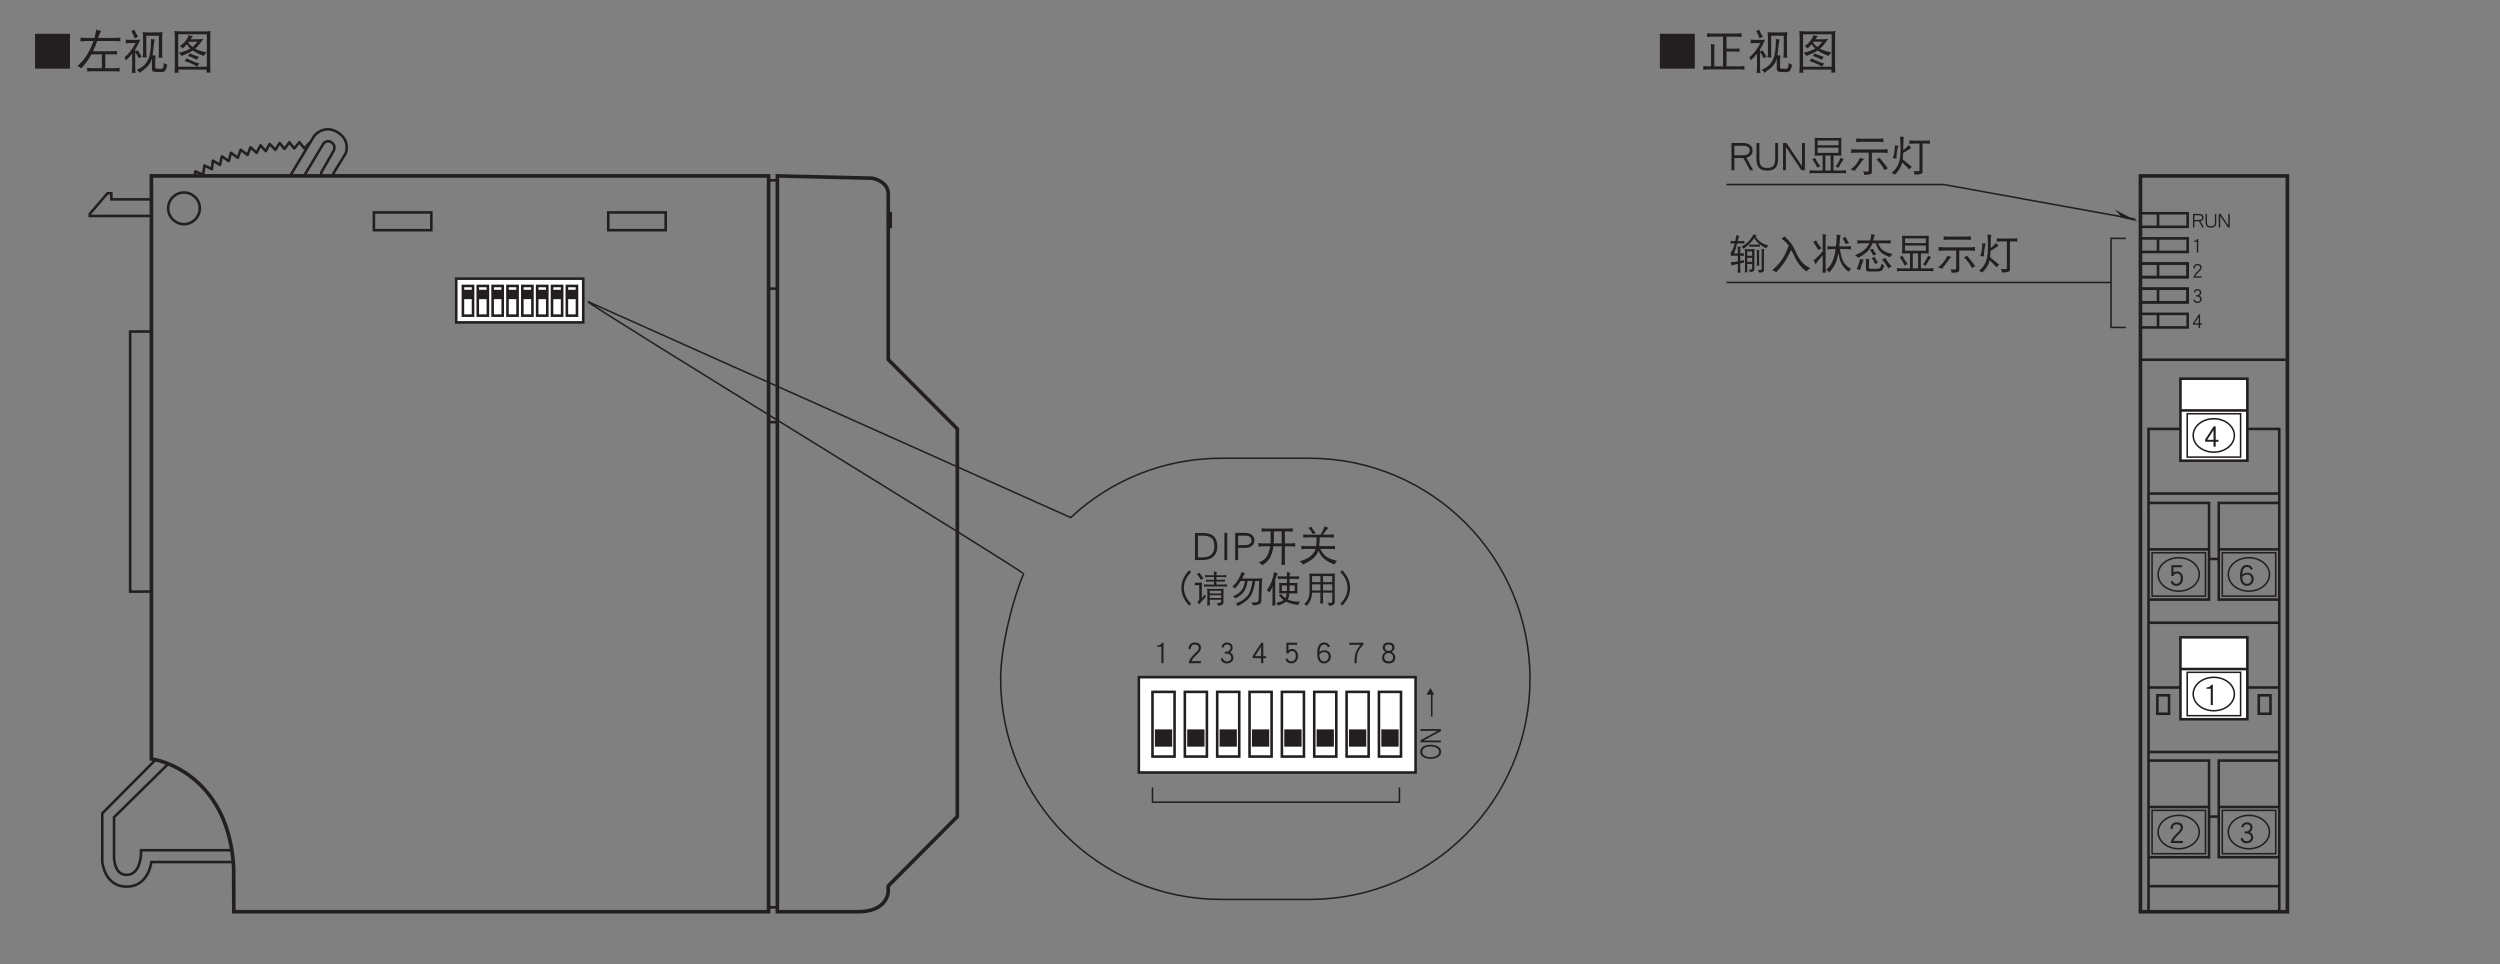 <?xml version="1.0" encoding="UTF-8"?>
<svg xmlns="http://www.w3.org/2000/svg" xmlns:xlink="http://www.w3.org/1999/xlink" width="481.89pt" height="185.82pt" viewBox="0 0 481.89 185.82" version="1.2">
<rect x="0" y="0" width="481.89" height="185.82" fill="#808080" stroke="none"/>
<defs>
<g>
<symbol overflow="visible" id="glyph0-0">
<path style="stroke:none;" d=""/>
</symbol>
<symbol overflow="visible" id="glyph0-1">
<path style="stroke:none;" d="M 7.859 0.125 L 7.859 -6.594 L 1.125 -6.594 L 1.125 0.125 Z M 7.859 0.125 "/>
</symbol>
<symbol overflow="visible" id="glyph0-2">
<path style="stroke:none;" d="M 0.875 -5.859 C 0.891 -5.734 0.906 -5.609 0.906 -5.484 C 0.906 -5.359 0.891 -5.25 0.875 -5.125 C 1.219 -5.172 1.547 -5.203 1.891 -5.203 L 3.406 -5.203 C 3.328 -4.984 3.25 -4.766 3.156 -4.547 C 2.844 -3.766 2.469 -3.047 2.031 -2.344 C 1.562 -1.641 0.984 -0.984 0.281 -0.359 C 0.578 -0.281 0.828 -0.141 1.047 0.062 C 1.828 -0.766 2.422 -1.578 2.859 -2.375 C 2.906 -2.453 2.969 -2.547 3.016 -2.641 L 5.016 -2.641 L 5.016 0.031 L 3.188 0.031 C 2.844 0.031 2.5 0 2.172 -0.047 C 2.188 0.078 2.203 0.203 2.203 0.344 C 2.203 0.453 2.188 0.562 2.172 0.688 C 2.5 0.641 2.844 0.625 3.188 0.625 L 7.438 0.625 C 7.766 0.625 8.109 0.641 8.453 0.688 C 8.422 0.562 8.422 0.453 8.422 0.344 C 8.422 0.203 8.422 0.078 8.453 -0.047 C 8.109 0 7.766 0.031 7.438 0.031 L 5.672 0.031 L 5.672 -2.641 L 7.047 -2.641 C 7.438 -2.641 7.75 -2.625 7.953 -2.609 C 7.938 -2.703 7.922 -2.828 7.922 -2.953 C 7.922 -3.047 7.938 -3.156 7.953 -3.266 C 7.641 -3.25 7.328 -3.234 7.047 -3.234 L 3.312 -3.234 C 3.578 -3.812 3.859 -4.469 4.109 -5.203 L 7.578 -5.203 C 7.922 -5.203 8.25 -5.172 8.594 -5.125 C 8.578 -5.25 8.562 -5.359 8.562 -5.484 C 8.562 -5.609 8.578 -5.734 8.594 -5.859 C 8.25 -5.828 7.922 -5.797 7.578 -5.797 L 4.297 -5.797 C 4.328 -5.859 4.344 -5.938 4.375 -6.016 C 4.547 -6.516 4.703 -6.906 4.875 -7.172 C 4.516 -7.203 4.203 -7.281 3.922 -7.406 C 3.859 -6.875 3.734 -6.328 3.594 -5.797 L 1.891 -5.797 C 1.547 -5.797 1.219 -5.828 0.875 -5.859 Z M 0.875 -5.859 "/>
</symbol>
<symbol overflow="visible" id="glyph0-3">
<path style="stroke:none;" d="M 2.266 -7.406 C 2.109 -7.281 1.906 -7.188 1.688 -7.141 C 1.938 -6.719 2.172 -6.25 2.375 -5.703 C 2.578 -5.859 2.781 -5.953 3.016 -6.016 C 2.703 -6.484 2.453 -6.953 2.266 -7.406 Z M 0.625 -5.484 C 0.641 -5.359 0.672 -5.25 0.672 -5.125 C 0.672 -5 0.641 -4.875 0.625 -4.75 C 0.938 -4.781 1.234 -4.812 1.531 -4.812 L 2.531 -4.812 C 1.812 -3.5 1.109 -2.594 0.406 -2.078 C 0.5 -1.922 0.578 -1.703 0.625 -1.453 C 1.109 -1.891 1.516 -2.312 1.859 -2.75 L 1.859 -0.188 C 1.859 0.203 1.828 0.578 1.781 0.969 C 1.891 0.938 2.016 0.938 2.141 0.938 C 2.266 0.938 2.391 0.938 2.531 0.969 C 2.469 0.578 2.453 0.203 2.453 -0.188 L 2.453 -3.047 C 2.578 -2.891 2.719 -2.688 2.844 -2.469 C 2.969 -2.219 3.062 -2.016 3.125 -1.875 C 3.375 -2.031 3.578 -2.141 3.719 -2.188 C 3.641 -2.297 3.578 -2.406 3.5 -2.531 C 3.391 -2.719 3.266 -2.906 3.109 -3.141 C 3.016 -3.266 2.953 -3.375 2.906 -3.453 C 2.781 -3.344 2.625 -3.25 2.453 -3.172 L 2.453 -3.578 C 2.781 -4.078 3.109 -4.703 3.438 -5.484 C 3.141 -5.438 2.844 -5.422 2.562 -5.422 L 1.531 -5.422 C 1.234 -5.422 0.938 -5.438 0.625 -5.484 Z M 3.891 -6.922 C 3.938 -6.578 3.969 -6.25 3.969 -5.906 L 3.969 -2.984 C 3.969 -2.656 3.938 -2.328 3.891 -2.016 C 4.078 -2.031 4.203 -2.047 4.281 -2.047 C 4.344 -2.047 4.469 -2.031 4.656 -2.016 C 4.609 -2.328 4.594 -2.656 4.594 -2.984 L 4.594 -6.219 L 7.016 -6.219 L 7.016 -2.953 C 7.016 -2.625 6.984 -2.297 6.938 -1.969 C 7.141 -2 7.266 -2.016 7.328 -2.016 C 7.391 -2.016 7.516 -2 7.719 -1.969 C 7.656 -2.297 7.641 -2.625 7.641 -2.953 L 7.641 -5.906 C 7.641 -6.25 7.656 -6.578 7.719 -6.922 C 7.375 -6.875 7.031 -6.859 6.703 -6.859 L 4.906 -6.859 C 4.562 -6.859 4.234 -6.875 3.891 -6.922 Z M 5.469 -5.594 C 5.484 -5.453 5.5 -5.297 5.5 -5.109 C 5.469 -3.906 5.359 -2.953 5.172 -2.25 C 4.844 -1.031 4.047 -0.172 2.766 0.344 C 2.969 0.484 3.141 0.688 3.266 0.938 C 4.516 0.125 5.266 -0.625 5.5 -1.344 C 5.562 -1.484 5.609 -1.641 5.672 -1.844 C 5.672 -1.781 5.672 -1.75 5.672 -1.703 L 5.672 0.156 C 5.672 0.438 5.766 0.609 5.953 0.672 C 6.109 0.75 6.578 0.797 7.359 0.797 C 7.781 0.797 8.062 0.703 8.188 0.531 C 8.344 0.375 8.5 0 8.656 -0.609 C 8.375 -0.703 8.141 -0.828 7.953 -0.984 C 7.938 -0.422 7.875 -0.078 7.766 0.031 C 7.719 0.109 7.578 0.156 7.359 0.156 C 6.672 0.156 6.312 0.094 6.312 -0.016 L 6.312 -1.594 C 6.312 -1.859 6.344 -2.125 6.422 -2.406 C 6.172 -2.406 5.969 -2.422 5.797 -2.453 C 5.875 -2.891 5.938 -3.391 5.984 -4 C 6.031 -4.719 6.125 -5.234 6.25 -5.516 C 5.969 -5.516 5.703 -5.531 5.469 -5.594 Z M 5.469 -5.594 "/>
</symbol>
<symbol overflow="visible" id="glyph0-4">
<path style="stroke:none;" d="M 1.016 -7.141 C 1.062 -6.828 1.094 -6.516 1.094 -6.219 L 1.094 -0.078 C 1.094 0.266 1.062 0.594 1.016 0.938 C 1.203 0.906 1.328 0.891 1.406 0.891 C 1.469 0.891 1.609 0.906 1.828 0.938 C 1.781 0.734 1.766 0.516 1.766 0.312 L 7.234 0.312 C 7.234 0.5 7.219 0.703 7.188 0.891 C 7.391 0.875 7.531 0.875 7.609 0.875 C 7.672 0.875 7.797 0.875 8 0.891 C 7.938 0.562 7.922 0.219 7.922 -0.109 L 7.922 -6.219 C 7.922 -6.516 7.938 -6.828 8 -7.141 C 7.641 -7.078 7.297 -7.062 6.938 -7.062 L 2.062 -7.062 C 1.703 -7.062 1.359 -7.078 1.016 -7.141 Z M 1.75 -0.25 L 1.75 -6.5 L 7.266 -6.5 L 7.266 -0.25 Z M 3.781 -6.359 C 3.672 -6.016 3.484 -5.672 3.25 -5.328 C 2.969 -4.953 2.578 -4.578 2.062 -4.219 C 2.328 -4.078 2.516 -3.922 2.625 -3.766 C 2.891 -4.016 3.156 -4.281 3.391 -4.562 C 3.609 -4.266 3.844 -3.984 4.094 -3.766 C 4.078 -3.75 4.062 -3.734 4.047 -3.734 C 3.5 -3.406 2.781 -3.141 1.859 -2.922 C 2.078 -2.734 2.25 -2.547 2.375 -2.328 C 3.344 -2.688 4.078 -3.047 4.578 -3.375 C 5.078 -3 5.781 -2.656 6.672 -2.328 C 6.812 -2.594 7 -2.812 7.266 -2.984 C 6.453 -3.156 5.766 -3.359 5.188 -3.625 C 5.125 -3.641 5.062 -3.672 5 -3.703 C 5.5 -4.141 6.031 -4.781 6.594 -5.625 C 6.266 -5.562 5.938 -5.547 5.609 -5.547 L 4.125 -5.547 C 4.312 -5.828 4.484 -6.016 4.625 -6.125 C 4.266 -6.172 3.984 -6.25 3.781 -6.359 Z M 3.672 -4.891 C 3.703 -4.938 3.75 -5 3.797 -5.062 L 5.469 -5.062 C 5.172 -4.656 4.844 -4.328 4.5 -4.047 C 4.219 -4.266 3.938 -4.547 3.672 -4.891 Z M 4 -2.828 C 3.875 -2.609 3.734 -2.453 3.609 -2.328 C 4.078 -2.203 4.656 -1.953 5.359 -1.594 C 5.469 -1.812 5.609 -2 5.75 -2.141 C 5.062 -2.359 4.469 -2.578 4 -2.828 Z M 3.375 -1.875 C 3.219 -1.656 3.094 -1.469 2.953 -1.344 C 3.609 -1.172 4.438 -0.828 5.438 -0.281 C 5.547 -0.5 5.672 -0.688 5.828 -0.859 C 4.844 -1.156 4.031 -1.5 3.375 -1.875 Z M 3.375 -1.875 "/>
</symbol>
<symbol overflow="visible" id="glyph0-5">
<path style="stroke:none;" d="M 1.219 -6.719 C 1.234 -6.578 1.25 -6.453 1.25 -6.328 C 1.25 -6.203 1.234 -6.094 1.219 -5.969 C 1.562 -6.016 1.906 -6.047 2.25 -6.047 L 4.312 -6.047 L 4.312 -0.328 L 2.625 -0.328 L 2.625 -3.938 C 2.625 -4.188 2.656 -4.391 2.734 -4.531 C 2.422 -4.531 2.141 -4.578 1.922 -4.641 C 1.969 -4.406 2 -4.172 2 -3.938 L 2 -0.328 L 1.5 -0.328 C 1.156 -0.328 0.828 -0.344 0.484 -0.391 C 0.5 -0.266 0.516 -0.141 0.516 -0.016 C 0.516 0.094 0.5 0.219 0.484 0.344 C 0.828 0.281 1.156 0.266 1.5 0.266 L 7.438 0.266 C 7.766 0.266 8.109 0.281 8.453 0.344 C 8.422 0.219 8.422 0.094 8.422 -0.016 C 8.422 -0.141 8.422 -0.266 8.453 -0.391 C 8.109 -0.344 7.766 -0.328 7.438 -0.328 L 4.984 -0.328 L 4.984 -3.172 L 6.625 -3.172 C 7 -3.172 7.281 -3.156 7.5 -3.141 C 7.484 -3.219 7.469 -3.328 7.469 -3.453 C 7.469 -3.547 7.484 -3.641 7.5 -3.766 C 7.188 -3.734 6.906 -3.734 6.625 -3.734 L 4.984 -3.734 L 4.984 -6.047 L 6.875 -6.047 C 7.219 -6.047 7.547 -6.016 7.891 -5.969 C 7.875 -6.094 7.859 -6.203 7.859 -6.328 C 7.859 -6.453 7.875 -6.578 7.891 -6.719 C 7.547 -6.656 7.219 -6.641 6.875 -6.641 L 2.25 -6.641 C 1.906 -6.641 1.562 -6.656 1.219 -6.719 Z M 1.219 -6.719 "/>
</symbol>
<symbol overflow="visible" id="glyph1-0">
<path style="stroke:none;" d=""/>
</symbol>
<symbol overflow="visible" id="glyph1-1">
<path style="stroke:none;" d="M 4.781 -2.656 C 4.781 -3.594 4.531 -4.281 4.047 -4.719 C 3.578 -5.109 2.891 -5.297 1.953 -5.297 L 0.484 -5.297 L 0.484 -0.078 L 1.953 -0.078 C 2.844 -0.078 3.547 -0.297 4.047 -0.766 C 4.531 -1.219 4.781 -1.844 4.781 -2.656 Z M 4.219 -2.656 C 4.219 -2.016 4.047 -1.516 3.688 -1.172 C 3.281 -0.781 2.719 -0.594 1.953 -0.594 L 1.047 -0.594 L 1.047 -4.781 L 1.953 -4.781 C 2.766 -4.781 3.344 -4.609 3.703 -4.281 C 4.047 -3.969 4.219 -3.422 4.219 -2.656 Z M 4.219 -2.656 "/>
</symbol>
<symbol overflow="visible" id="glyph1-2">
<path style="stroke:none;" d="M 1.609 -0.062 L 1.609 -5.312 L 1.062 -5.312 L 1.062 -0.062 Z M 1.609 -0.062 "/>
</symbol>
<symbol overflow="visible" id="glyph1-3">
<path style="stroke:none;" d="M 4.188 -3.859 C 4.188 -4.312 4.016 -4.672 3.703 -4.922 C 3.359 -5.188 2.922 -5.312 2.375 -5.312 L 0.484 -5.312 L 0.484 -0.062 L 1.047 -0.062 L 1.047 -2.422 L 2.375 -2.422 C 2.906 -2.422 3.344 -2.547 3.688 -2.812 C 4.016 -3.062 4.188 -3.422 4.188 -3.859 Z M 3.625 -3.859 C 3.625 -3.594 3.531 -3.391 3.344 -3.219 C 3.109 -3.047 2.797 -2.953 2.375 -2.953 L 1.047 -2.953 L 1.047 -4.781 L 2.375 -4.781 C 3.203 -4.781 3.625 -4.469 3.625 -3.859 Z M 3.625 -3.859 "/>
</symbol>
<symbol overflow="visible" id="glyph1-4">
<path style="stroke:none;" d="M 1.062 -6.203 C 1.078 -6.078 1.094 -5.969 1.094 -5.859 C 1.094 -5.75 1.078 -5.641 1.062 -5.547 C 1.359 -5.578 1.656 -5.594 1.969 -5.594 L 2.812 -5.594 L 2.812 -3.812 C 2.812 -3.641 2.797 -3.469 2.797 -3.281 L 1.406 -3.281 C 1.078 -3.281 0.75 -3.297 0.438 -3.359 C 0.453 -3.234 0.469 -3.125 0.469 -3.016 C 0.469 -2.891 0.453 -2.781 0.438 -2.656 C 0.75 -2.703 1.078 -2.734 1.406 -2.734 L 2.734 -2.734 C 2.703 -2.547 2.656 -2.359 2.625 -2.188 C 2.484 -1.562 2.266 -1.062 2 -0.656 C 1.688 -0.203 1.188 0.141 0.531 0.375 C 0.781 0.5 0.984 0.688 1.188 0.922 C 1.844 0.531 2.312 0.094 2.625 -0.422 C 2.891 -0.875 3.094 -1.453 3.25 -2.141 C 3.281 -2.344 3.312 -2.531 3.344 -2.734 L 4.938 -2.734 L 4.938 -0.141 C 4.938 0.203 4.906 0.531 4.875 0.859 C 4.984 0.844 5.125 0.828 5.25 0.828 C 5.375 0.828 5.5 0.844 5.625 0.859 C 5.578 0.531 5.562 0.203 5.562 -0.141 L 5.562 -2.734 L 6.594 -2.734 C 6.906 -2.734 7.234 -2.703 7.562 -2.656 C 7.531 -2.781 7.531 -2.891 7.531 -3.016 C 7.531 -3.125 7.531 -3.234 7.562 -3.359 C 7.234 -3.297 6.906 -3.281 6.594 -3.281 L 5.562 -3.281 L 5.562 -5.594 L 6.188 -5.594 C 6.484 -5.594 6.781 -5.578 7.094 -5.547 C 7.062 -5.641 7.062 -5.75 7.062 -5.859 C 7.062 -5.969 7.062 -6.078 7.094 -6.203 C 6.781 -6.156 6.484 -6.141 6.188 -6.141 L 1.969 -6.141 C 1.656 -6.141 1.359 -6.156 1.062 -6.203 Z M 4.938 -3.281 L 3.406 -3.281 C 3.422 -3.531 3.438 -3.766 3.438 -4 L 3.438 -5.594 L 4.938 -5.594 Z M 4.938 -3.281 "/>
</symbol>
<symbol overflow="visible" id="glyph1-5">
<path style="stroke:none;" d="M 2.656 -6.516 C 2.469 -6.406 2.266 -6.312 2.094 -6.281 C 2.391 -5.984 2.672 -5.578 2.938 -5.078 C 3.156 -5.188 3.375 -5.266 3.562 -5.281 C 3.188 -5.641 2.875 -6.047 2.656 -6.516 Z M 5.219 -6.594 C 5.062 -6.094 4.812 -5.547 4.453 -4.969 L 2 -4.969 C 1.703 -4.969 1.391 -4.984 1.094 -5.047 C 1.109 -4.922 1.125 -4.812 1.125 -4.703 C 1.125 -4.594 1.109 -4.484 1.094 -4.391 C 1.391 -4.422 1.703 -4.453 2 -4.453 L 3.688 -4.453 C 3.656 -3.797 3.656 -3.484 3.656 -3.484 C 3.656 -3.219 3.641 -2.984 3.609 -2.766 L 1.625 -2.766 C 1.312 -2.766 1.016 -2.781 0.719 -2.828 C 0.734 -2.703 0.75 -2.594 0.75 -2.484 C 0.75 -2.375 0.734 -2.266 0.719 -2.172 C 1.016 -2.203 1.312 -2.219 1.625 -2.219 L 3.484 -2.219 C 3.484 -2.203 3.484 -2.203 3.484 -2.188 C 3.281 -1.609 2.922 -1.125 2.375 -0.719 C 1.938 -0.375 1.266 -0.078 0.375 0.172 C 0.672 0.312 0.891 0.516 1.062 0.797 C 1.875 0.406 2.5 0.031 2.922 -0.312 C 3.469 -0.734 3.828 -1.266 4.031 -1.906 C 4.312 -1.203 4.688 -0.688 5.109 -0.344 C 5.562 0.062 6.234 0.438 7.156 0.781 C 7.234 0.484 7.391 0.25 7.625 0.062 C 6.75 -0.125 6.094 -0.375 5.656 -0.656 C 5.172 -0.969 4.75 -1.484 4.406 -2.219 L 6.328 -2.219 C 6.641 -2.219 6.938 -2.203 7.25 -2.172 C 7.219 -2.266 7.219 -2.375 7.219 -2.484 C 7.219 -2.594 7.219 -2.703 7.25 -2.828 C 6.938 -2.781 6.641 -2.766 6.328 -2.766 L 4.188 -2.766 C 4.219 -2.969 4.234 -3.188 4.25 -3.453 C 4.25 -3.453 4.25 -3.781 4.266 -4.453 L 6.125 -4.453 C 6.422 -4.453 6.719 -4.422 7.031 -4.391 C 7.016 -4.484 7 -4.594 7 -4.703 C 7 -4.812 7.016 -4.922 7.031 -5.047 C 6.719 -4.984 6.422 -4.969 6.125 -4.969 L 4.922 -4.969 C 5.312 -5.609 5.688 -6.047 6 -6.281 C 5.781 -6.328 5.516 -6.438 5.219 -6.594 Z M 5.219 -6.594 "/>
</symbol>
<symbol overflow="visible" id="glyph1-6">
<path style="stroke:none;" d="M 2.281 0.359 C 1.922 0.031 1.641 -0.344 1.406 -0.766 C 1.047 -1.375 0.875 -2.031 0.875 -2.703 C 0.875 -3.375 1.047 -4.016 1.406 -4.625 C 1.641 -5.047 1.922 -5.422 2.281 -5.75 L 1.938 -6.109 C 1.562 -5.766 1.234 -5.344 0.969 -4.875 C 0.578 -4.188 0.391 -3.453 0.391 -2.703 C 0.391 -1.922 0.578 -1.203 0.969 -0.516 C 1.234 -0.047 1.562 0.375 1.938 0.719 Z M 2.281 0.359 "/>
</symbol>
<symbol overflow="visible" id="glyph1-7">
<path style="stroke:none;" d="M 2.281 -2.703 C 2.281 -3.453 2.078 -4.188 1.703 -4.875 C 1.422 -5.344 1.109 -5.766 0.719 -6.109 L 0.391 -5.75 C 0.734 -5.422 1.031 -5.047 1.266 -4.625 C 1.609 -4.016 1.781 -3.375 1.781 -2.703 C 1.781 -2.031 1.609 -1.375 1.266 -0.766 C 1.031 -0.344 0.734 0.031 0.391 0.359 L 0.719 0.719 C 1.109 0.375 1.422 -0.047 1.703 -0.516 C 2.078 -1.203 2.281 -1.922 2.281 -2.703 Z M 2.281 -2.703 "/>
</symbol>
<symbol overflow="visible" id="glyph1-8">
<path style="stroke:none;" d="M 4.672 -0.062 L 3.359 -2.484 C 4.156 -2.703 4.562 -3.156 4.562 -3.859 C 4.562 -4.312 4.391 -4.672 4.062 -4.922 C 3.734 -5.188 3.297 -5.312 2.75 -5.312 L 0.484 -5.312 L 0.484 -0.062 L 1.047 -0.062 L 1.047 -2.422 L 2.781 -2.422 L 4.062 -0.062 Z M 4.016 -3.859 C 4.016 -3.594 3.906 -3.391 3.719 -3.219 C 3.484 -3.047 3.172 -2.953 2.75 -2.953 L 1.047 -2.953 L 1.047 -4.781 L 2.75 -4.781 C 3.578 -4.781 4.016 -4.469 4.016 -3.859 Z M 4.016 -3.859 "/>
</symbol>
<symbol overflow="visible" id="glyph1-9">
<path style="stroke:none;" d="M 4.641 -2.234 L 4.641 -5.312 L 4.094 -5.312 L 4.094 -2.234 C 4.094 -1.578 3.953 -1.125 3.719 -0.875 C 3.484 -0.625 3.094 -0.516 2.562 -0.516 C 2.016 -0.516 1.641 -0.625 1.422 -0.875 C 1.156 -1.125 1.047 -1.578 1.047 -2.234 L 1.047 -5.312 L 0.484 -5.312 L 0.484 -2.234 C 0.484 -1.438 0.656 -0.844 1.031 -0.5 C 1.359 -0.156 1.859 0 2.562 0 C 3.25 0 3.766 -0.156 4.094 -0.5 C 4.453 -0.844 4.641 -1.438 4.641 -2.234 Z M 4.641 -2.234 "/>
</symbol>
<symbol overflow="visible" id="glyph1-10">
<path style="stroke:none;" d="M 4.703 -0.078 L 4.703 -5.312 L 4.141 -5.312 L 4.141 -0.844 L 1.156 -5.312 L 0.484 -5.312 L 0.484 -0.078 L 1.047 -0.078 L 1.047 -4.547 L 4.031 -0.078 Z M 4.703 -0.078 "/>
</symbol>
<symbol overflow="visible" id="glyph1-11">
<path style="stroke:none;" d="M 1.406 -6.312 C 1.406 -6.141 1.406 -5.969 1.438 -5.797 L 1.438 -3.453 C 1.438 -3.25 1.422 -3.078 1.406 -2.875 C 1.703 -2.891 2.016 -2.906 2.312 -2.906 L 2.938 -2.906 L 2.938 -0.016 L 1.281 -0.016 C 0.984 -0.016 0.688 -0.031 0.406 -0.078 C 0.422 0.031 0.438 0.141 0.438 0.234 C 0.438 0.344 0.422 0.453 0.406 0.547 C 0.688 0.5 0.984 0.484 1.281 0.484 L 6.594 0.484 C 6.875 0.484 7.172 0.5 7.469 0.547 C 7.438 0.453 7.438 0.344 7.438 0.234 C 7.438 0.141 7.438 0.031 7.469 -0.078 C 7.172 -0.031 6.875 -0.016 6.594 -0.016 L 5.031 -0.016 L 5.031 -2.906 L 5.656 -2.906 C 5.953 -2.906 6.25 -2.891 6.562 -2.875 C 6.531 -3.078 6.531 -3.25 6.531 -3.453 L 6.531 -5.797 C 6.531 -5.969 6.531 -6.141 6.562 -6.312 C 6.25 -6.297 5.953 -6.281 5.656 -6.281 L 2.312 -6.281 C 2.016 -6.281 1.703 -6.297 1.406 -6.312 Z M 3.469 -0.016 L 3.469 -2.906 L 4.5 -2.906 L 4.5 -0.016 Z M 6 -3.422 L 1.969 -3.422 L 1.969 -4.422 L 6 -4.422 Z M 1.969 -4.875 L 1.969 -5.797 L 6 -5.797 L 6 -4.875 Z M 1.469 -2.453 C 1.312 -2.328 1.141 -2.25 0.938 -2.203 C 1.297 -1.719 1.641 -1.172 1.938 -0.547 C 2.109 -0.688 2.297 -0.781 2.5 -0.828 C 2.062 -1.375 1.719 -1.922 1.469 -2.453 Z M 6.438 -2.516 C 6.062 -1.641 5.719 -1.078 5.438 -0.797 C 5.641 -0.719 5.812 -0.625 5.969 -0.516 C 6.422 -1.359 6.766 -1.906 7.031 -2.172 C 6.797 -2.25 6.609 -2.375 6.438 -2.516 Z M 6.438 -2.516 "/>
</symbol>
<symbol overflow="visible" id="glyph1-12">
<path style="stroke:none;" d="M 1.406 -6.203 C 1.422 -6.078 1.438 -5.938 1.438 -5.828 C 1.438 -5.703 1.422 -5.594 1.406 -5.484 C 1.75 -5.516 2.094 -5.547 2.438 -5.547 L 5.656 -5.547 C 5.984 -5.547 6.328 -5.516 6.688 -5.484 C 6.656 -5.594 6.656 -5.703 6.656 -5.828 C 6.656 -5.938 6.656 -6.078 6.688 -6.203 C 6.328 -6.156 5.984 -6.141 5.656 -6.141 L 2.438 -6.141 C 2.094 -6.141 1.75 -6.156 1.406 -6.203 Z M 0.438 -4.141 C 0.453 -4.016 0.469 -3.875 0.469 -3.766 C 0.469 -3.625 0.453 -3.5 0.438 -3.391 C 0.781 -3.422 1.141 -3.453 1.5 -3.453 L 3.844 -3.453 L 3.844 0.031 C 3.828 0.141 3.75 0.203 3.594 0.203 C 3.391 0.203 3.109 0.188 2.75 0.141 C 2.875 0.344 2.953 0.578 2.969 0.828 C 3.547 0.828 3.922 0.797 4.125 0.719 C 4.328 0.625 4.438 0.516 4.438 0.344 L 4.438 -3.453 L 6.438 -3.453 C 6.781 -3.453 7.141 -3.422 7.5 -3.391 C 7.469 -3.5 7.469 -3.625 7.469 -3.766 C 7.469 -3.875 7.469 -4.016 7.5 -4.141 C 7.141 -4.094 6.781 -4.078 6.438 -4.078 L 1.5 -4.078 C 1.141 -4.078 0.781 -4.094 0.438 -4.141 Z M 2.125 -2.453 C 2.047 -2.172 1.844 -1.828 1.562 -1.422 C 1.141 -0.844 0.719 -0.453 0.312 -0.219 C 0.625 -0.156 0.891 -0.062 1.125 0.094 C 1.234 -0.109 1.375 -0.297 1.531 -0.484 C 1.75 -0.719 2.062 -1.141 2.484 -1.766 C 2.625 -1.953 2.797 -2.109 2.969 -2.219 C 2.547 -2.297 2.266 -2.391 2.125 -2.453 Z M 5.938 -2.484 C 5.781 -2.344 5.578 -2.219 5.328 -2.141 C 5.672 -1.844 5.984 -1.469 6.312 -1.047 C 6.578 -0.641 6.781 -0.312 6.875 -0.078 C 7.141 -0.25 7.375 -0.375 7.531 -0.422 C 7.391 -0.594 7.25 -0.781 7.109 -0.984 C 6.906 -1.266 6.641 -1.609 6.328 -1.984 C 6.141 -2.188 6 -2.359 5.938 -2.484 Z M 5.938 -2.484 "/>
</symbol>
<symbol overflow="visible" id="glyph1-13">
<path style="stroke:none;" d="M 0.875 -4.859 C 0.875 -3.781 0.734 -2.953 0.469 -2.391 C 0.688 -2.391 0.922 -2.359 1.188 -2.312 C 1.219 -3.484 1.359 -4.312 1.594 -4.797 C 1.359 -4.797 1.109 -4.812 0.875 -4.859 Z M 1.875 -6.562 C 1.938 -5.922 1.969 -5.109 1.969 -4.109 C 1.969 -3.156 1.891 -2.406 1.75 -1.875 C 1.547 -0.984 1.047 -0.203 0.25 0.453 C 0.453 0.531 0.656 0.641 0.875 0.781 C 1.375 0.312 1.781 -0.234 2.094 -0.906 C 2.172 -1.078 2.234 -1.297 2.297 -1.578 C 2.953 -0.953 3.391 -0.516 3.594 -0.219 C 3.781 -0.422 3.953 -0.578 4.156 -0.703 C 3.469 -1.281 2.891 -1.766 2.406 -2.156 C 2.438 -2.5 2.469 -2.922 2.484 -3.406 C 2.938 -3.641 3.297 -3.875 3.578 -4.094 C 3.781 -4.219 3.922 -4.312 4.031 -4.359 C 3.812 -4.547 3.656 -4.75 3.562 -4.938 C 3.234 -4.547 2.875 -4.219 2.5 -3.922 L 2.5 -4.109 C 2.5 -5.375 2.531 -6.172 2.625 -6.484 C 2.344 -6.484 2.094 -6.5 1.875 -6.562 Z M 3.656 -5.828 C 3.672 -5.703 3.688 -5.594 3.688 -5.484 C 3.688 -5.375 3.672 -5.266 3.656 -5.172 C 3.953 -5.203 4.25 -5.219 4.562 -5.219 L 5.625 -5.219 L 5.625 -0.047 C 5.609 0.078 5.531 0.141 5.375 0.141 C 5.156 0.141 4.844 0.125 4.469 0.094 C 4.594 0.281 4.656 0.516 4.688 0.781 C 5.281 0.781 5.688 0.734 5.891 0.641 C 6.109 0.562 6.219 0.453 6.219 0.266 L 6.219 -5.219 L 6.75 -5.219 C 7.047 -5.219 7.359 -5.203 7.656 -5.172 C 7.625 -5.266 7.625 -5.375 7.625 -5.484 C 7.625 -5.594 7.625 -5.703 7.656 -5.828 C 7.359 -5.781 7.047 -5.766 6.75 -5.766 L 4.562 -5.766 C 4.25 -5.766 3.953 -5.781 3.656 -5.828 Z M 3.656 -5.828 "/>
</symbol>
<symbol overflow="visible" id="glyph1-14">
<path style="stroke:none;" d="M 0.312 -5.312 C 0.328 -5.234 0.344 -5.156 0.344 -5.078 C 0.344 -4.969 0.328 -4.875 0.312 -4.797 C 0.422 -4.812 0.531 -4.828 0.656 -4.828 L 1.109 -4.828 C 1.062 -4.594 1 -4.406 0.953 -4.25 C 0.844 -3.891 0.734 -3.641 0.625 -3.484 C 0.531 -3.297 0.422 -3.172 0.312 -3.078 C 0.344 -2.859 0.375 -2.641 0.406 -2.422 C 0.578 -2.438 0.75 -2.453 0.906 -2.453 L 1.719 -2.453 L 1.719 -1.359 C 1.266 -1.281 0.812 -1.234 0.312 -1.203 C 0.406 -1.016 0.469 -0.812 0.5 -0.594 C 0.891 -0.703 1.297 -0.797 1.719 -0.891 L 1.719 -0.078 C 1.719 0.234 1.688 0.531 1.656 0.828 C 1.75 0.812 1.844 0.797 1.938 0.797 C 2.031 0.797 2.141 0.812 2.25 0.828 C 2.203 0.531 2.188 0.234 2.188 -0.078 L 2.188 -0.984 C 2.422 -1.047 2.688 -1.094 2.938 -1.141 C 2.906 -1.219 2.906 -1.297 2.906 -1.391 C 2.906 -1.469 2.906 -1.547 2.938 -1.625 C 2.703 -1.562 2.438 -1.5 2.188 -1.453 L 2.188 -2.453 C 2.406 -2.453 2.641 -2.438 2.906 -2.422 C 2.875 -2.5 2.875 -2.578 2.875 -2.656 C 2.875 -2.766 2.875 -2.844 2.906 -2.938 C 2.641 -2.922 2.406 -2.906 2.188 -2.906 L 2.188 -3.703 C 2.188 -3.891 2.219 -4.047 2.281 -4.172 C 2.031 -4.172 1.828 -4.172 1.656 -4.203 C 1.688 -3.938 1.719 -3.672 1.719 -3.422 L 1.719 -2.906 L 1 -2.906 C 1.188 -3.375 1.391 -4.016 1.578 -4.828 L 2.656 -4.828 C 2.766 -4.828 2.875 -4.812 3 -4.797 C 2.969 -4.875 2.969 -4.969 2.969 -5.078 C 2.969 -5.156 2.969 -5.234 3 -5.312 C 2.875 -5.297 2.766 -5.281 2.656 -5.281 L 1.703 -5.281 C 1.703 -5.328 1.719 -5.406 1.734 -5.469 C 1.828 -5.859 1.922 -6.141 2.062 -6.281 C 1.812 -6.312 1.609 -6.359 1.438 -6.422 C 1.359 -6 1.281 -5.625 1.219 -5.281 L 0.656 -5.281 C 0.531 -5.281 0.422 -5.297 0.312 -5.312 Z M 4.75 -6.594 C 4.531 -6.141 4.234 -5.703 3.859 -5.297 C 3.469 -4.875 2.969 -4.5 2.406 -4.203 C 2.594 -4.062 2.75 -3.922 2.844 -3.797 C 3.688 -4.422 4.375 -5.125 4.906 -5.875 C 5.109 -5.469 5.375 -5.109 5.703 -4.844 C 5.766 -4.781 5.859 -4.703 5.969 -4.625 C 5.875 -4.609 5.781 -4.594 5.688 -4.594 L 4.219 -4.594 C 4.109 -4.594 4 -4.609 3.906 -4.625 C 3.922 -4.562 3.938 -4.484 3.938 -4.422 C 3.938 -4.328 3.922 -4.25 3.906 -4.172 C 4 -4.188 4.109 -4.203 4.219 -4.203 L 5.688 -4.203 C 5.781 -4.203 5.891 -4.188 6 -4.172 C 5.969 -4.25 5.969 -4.328 5.969 -4.422 C 5.969 -4.484 5.969 -4.547 5.984 -4.609 C 6.297 -4.375 6.719 -4.125 7.219 -3.875 C 7.297 -4.094 7.438 -4.266 7.594 -4.422 C 6.906 -4.625 6.391 -4.875 6.031 -5.141 C 5.656 -5.422 5.359 -5.766 5.125 -6.172 C 5.203 -6.266 5.281 -6.344 5.375 -6.422 C 5.141 -6.438 4.938 -6.5 4.75 -6.594 Z M 3.031 -3.766 C 3.062 -3.578 3.094 -3.406 3.094 -3.219 L 3.094 0.297 C 3.094 0.453 3.062 0.609 3.031 0.781 C 3.125 0.75 3.219 0.75 3.312 0.75 C 3.406 0.75 3.5 0.75 3.594 0.781 C 3.547 0.609 3.531 0.453 3.531 0.297 L 3.531 -0.875 L 4.469 -0.875 L 4.469 -0.047 C 4.469 0.062 4.453 0.125 4.422 0.156 C 4.391 0.188 4.312 0.203 4.219 0.203 C 4.156 0.203 4.031 0.188 3.844 0.172 C 3.953 0.328 4.031 0.5 4.062 0.719 C 4.438 0.688 4.672 0.609 4.781 0.484 C 4.859 0.422 4.906 0.266 4.906 0.062 L 4.906 -3.219 C 4.906 -3.406 4.922 -3.578 4.969 -3.766 C 4.75 -3.719 4.531 -3.703 4.312 -3.703 L 3.625 -3.703 C 3.422 -3.703 3.219 -3.719 3.031 -3.766 Z M 3.531 -1.281 L 3.531 -2.047 L 4.469 -2.047 L 4.469 -1.281 Z M 3.531 -2.453 L 3.531 -3.281 L 4.469 -3.281 L 4.469 -2.453 Z M 5.328 -3.547 C 5.375 -3.312 5.406 -3.078 5.406 -2.859 L 5.406 -1.312 C 5.406 -1.062 5.375 -0.797 5.328 -0.547 C 5.422 -0.562 5.5 -0.562 5.594 -0.562 C 5.688 -0.562 5.781 -0.562 5.875 -0.547 C 5.828 -0.797 5.812 -1.062 5.812 -1.312 L 5.812 -3.109 C 5.812 -3.266 5.844 -3.406 5.906 -3.516 C 5.688 -3.516 5.5 -3.516 5.328 -3.547 Z M 6.281 -3.766 C 6.297 -3.609 6.312 -3.484 6.312 -3.359 L 6.312 0.062 C 6.312 0.219 6.188 0.297 5.938 0.297 L 5.562 0.297 C 5.688 0.438 5.766 0.594 5.812 0.797 C 6.109 0.797 6.344 0.766 6.5 0.719 C 6.656 0.641 6.75 0.516 6.75 0.297 L 6.75 -3.281 C 6.75 -3.453 6.781 -3.594 6.844 -3.734 C 6.641 -3.734 6.453 -3.734 6.281 -3.766 Z M 6.281 -3.766 "/>
</symbol>
<symbol overflow="visible" id="glyph1-15">
<path style="stroke:none;" d="M 3.531 -4.391 C 3.109 -3.219 2.672 -2.297 2.188 -1.641 C 1.641 -0.875 1.031 -0.219 0.344 0.344 C 0.656 0.438 0.922 0.578 1.125 0.75 C 1.625 0.203 2.125 -0.375 2.562 -0.984 C 2.984 -1.578 3.375 -2.266 3.734 -3.047 C 3.844 -3.25 3.938 -3.422 4.031 -3.578 C 4.188 -3.281 4.344 -2.984 4.469 -2.688 C 4.719 -2.109 4.984 -1.594 5.281 -1.156 C 5.75 -0.469 6.312 0.109 6.969 0.578 C 7.094 0.375 7.328 0.172 7.688 -0.047 C 7.062 -0.344 6.547 -0.703 6.172 -1.125 C 5.734 -1.609 5.344 -2.234 4.984 -3 C 4.688 -3.719 4.391 -4.266 4.109 -4.656 C 3.766 -5.156 3.281 -5.656 2.719 -6.203 C 2.547 -6.016 2.344 -5.875 2.125 -5.766 C 2.609 -5.438 3.062 -5.016 3.469 -4.469 C 3.484 -4.438 3.5 -4.422 3.531 -4.391 Z M 3.531 -4.391 "/>
</symbol>
<symbol overflow="visible" id="glyph1-16">
<path style="stroke:none;" d="M 0.812 -5.422 C 0.641 -5.281 0.453 -5.188 0.219 -5.141 C 0.594 -4.672 0.938 -4.141 1.25 -3.547 C 1.438 -3.703 1.641 -3.797 1.875 -3.859 C 1.422 -4.391 1.078 -4.906 0.812 -5.422 Z M 2.031 -6.562 C 2.062 -6.25 2.094 -5.938 2.094 -5.625 L 2.094 -3.297 C 1.281 -2.359 0.688 -1.781 0.281 -1.562 C 0.484 -1.344 0.625 -1.062 0.719 -0.766 C 0.906 -1.156 1.375 -1.75 2.094 -2.547 L 2.094 -0.25 C 2.094 0.109 2.062 0.469 2.031 0.828 C 2.141 0.812 2.25 0.797 2.375 0.797 C 2.484 0.797 2.594 0.812 2.719 0.828 C 2.672 0.469 2.656 0.109 2.656 -0.25 L 2.656 -5.969 C 2.656 -6.203 2.688 -6.391 2.75 -6.547 C 2.469 -6.547 2.219 -6.547 2.031 -6.562 Z M 3 -4.312 C 3.016 -4.203 3.031 -4.094 3.031 -3.969 C 3.031 -3.875 3.016 -3.766 3 -3.656 C 3.297 -3.703 3.594 -3.734 3.906 -3.734 L 4.578 -3.734 C 4.484 -3.016 4.359 -2.422 4.203 -1.938 C 3.859 -0.938 3.391 -0.203 2.781 0.234 C 3 0.375 3.188 0.547 3.344 0.781 C 4 0.062 4.453 -0.656 4.719 -1.375 C 4.859 -1.766 4.984 -2.281 5.109 -2.938 C 5.25 -2.156 5.422 -1.562 5.594 -1.188 C 5.859 -0.5 6.375 0.109 7.094 0.641 C 7.203 0.422 7.375 0.234 7.594 0.094 C 6.922 -0.234 6.406 -0.719 6.062 -1.344 C 5.812 -1.828 5.578 -2.609 5.406 -3.734 L 6.656 -3.734 C 6.953 -3.734 7.25 -3.703 7.562 -3.656 C 7.531 -3.766 7.531 -3.875 7.531 -3.969 C 7.531 -4.094 7.531 -4.203 7.562 -4.312 C 7.25 -4.266 6.953 -4.25 6.656 -4.25 L 5.297 -4.25 C 5.344 -4.703 5.391 -5.188 5.422 -5.719 C 5.453 -6.047 5.5 -6.281 5.562 -6.453 C 5.328 -6.453 5.078 -6.484 4.781 -6.547 L 4.781 -6.016 C 4.75 -5.375 4.703 -4.781 4.641 -4.25 L 3.906 -4.25 C 3.594 -4.25 3.297 -4.266 3 -4.312 Z M 6.5 -6.109 C 6.297 -5.969 6.094 -5.891 5.906 -5.859 C 6.125 -5.547 6.328 -5.156 6.531 -4.656 C 6.766 -4.812 6.969 -4.891 7.188 -4.906 C 6.891 -5.25 6.672 -5.641 6.5 -6.109 Z M 6.5 -6.109 "/>
</symbol>
<symbol overflow="visible" id="glyph1-17">
<path style="stroke:none;" d="M 0.75 -5.453 C 0.766 -5.328 0.781 -5.219 0.781 -5.109 C 0.781 -4.984 0.766 -4.891 0.75 -4.797 C 1.047 -4.828 1.359 -4.859 1.656 -4.859 L 3.078 -4.859 C 2.859 -4.375 2.562 -3.953 2.203 -3.641 C 1.734 -3.219 1.109 -2.859 0.344 -2.562 C 0.578 -2.391 0.781 -2.219 0.938 -2.047 C 1.984 -2.609 2.703 -3.172 3.094 -3.703 C 3.297 -3.969 3.5 -4.359 3.656 -4.859 L 4.328 -4.859 C 4.562 -4.141 4.828 -3.625 5.109 -3.328 C 5.469 -2.891 6.125 -2.516 7.062 -2.172 C 7.188 -2.391 7.359 -2.594 7.594 -2.766 C 6.719 -2.953 6.062 -3.219 5.609 -3.578 C 5.297 -3.844 5.031 -4.266 4.797 -4.859 L 6.312 -4.859 C 6.609 -4.859 6.906 -4.828 7.219 -4.797 C 7.188 -4.891 7.188 -4.984 7.188 -5.109 C 7.188 -5.219 7.188 -5.328 7.219 -5.453 C 6.906 -5.406 6.609 -5.391 6.312 -5.391 L 3.828 -5.391 C 3.875 -5.547 3.906 -5.734 3.953 -5.922 C 4 -6.125 4.078 -6.312 4.188 -6.484 C 3.938 -6.5 3.703 -6.547 3.469 -6.625 C 3.438 -6.219 3.359 -5.797 3.25 -5.391 L 1.656 -5.391 C 1.359 -5.391 1.047 -5.406 0.75 -5.453 Z M 3.781 -3.797 C 3.578 -3.719 3.391 -3.656 3.188 -3.625 C 3.484 -3.219 3.703 -2.828 3.812 -2.484 C 4.016 -2.578 4.219 -2.656 4.438 -2.703 C 4.156 -3.078 3.938 -3.453 3.781 -3.797 Z M 1.312 -1.828 C 1.172 -1.141 0.938 -0.484 0.625 0.141 C 0.844 0.156 1.078 0.203 1.312 0.297 C 1.516 -0.469 1.75 -1.125 2 -1.703 C 1.734 -1.719 1.5 -1.75 1.312 -1.828 Z M 2.375 -1.859 C 2.406 -1.641 2.438 -1.453 2.438 -1.25 L 2.438 0.172 C 2.438 0.453 2.625 0.578 3 0.578 L 4.656 0.578 C 5.125 0.578 5.453 0.469 5.625 0.25 C 5.766 0.078 5.859 -0.203 5.938 -0.625 C 5.688 -0.703 5.484 -0.812 5.375 -0.969 C 5.375 -0.516 5.297 -0.234 5.172 -0.125 C 5.047 0 4.828 0.062 4.531 0.062 L 3.25 0.062 C 3.094 0.062 3.031 -0.031 3.031 -0.203 L 3.031 -1.453 C 3.031 -1.578 3.047 -1.688 3.094 -1.797 C 2.844 -1.797 2.609 -1.812 2.375 -1.859 Z M 4.094 -2.25 C 3.938 -2.141 3.766 -2.062 3.562 -2.016 C 3.797 -1.672 4.031 -1.266 4.219 -0.828 C 4.391 -0.969 4.578 -1.062 4.781 -1.109 C 4.484 -1.5 4.25 -1.875 4.094 -2.25 Z M 6.156 -2.047 C 5.984 -1.906 5.781 -1.812 5.531 -1.766 C 5.969 -1.25 6.391 -0.672 6.75 -0.016 C 6.953 -0.188 7.172 -0.297 7.406 -0.359 C 6.875 -0.922 6.469 -1.484 6.156 -2.047 Z M 6.156 -2.047 "/>
</symbol>
<symbol overflow="visible" id="glyph2-0">
<path style="stroke:none;" d=""/>
</symbol>
<symbol overflow="visible" id="glyph2-1">
<path style="stroke:none;" d="M 1.219 -5.641 C 1.078 -5.531 0.922 -5.453 0.703 -5.391 C 1 -5.062 1.25 -4.688 1.469 -4.25 C 1.641 -4.375 1.828 -4.469 2.016 -4.516 C 1.688 -4.906 1.422 -5.281 1.219 -5.641 Z M 0.328 -3.719 C 0.344 -3.641 0.344 -3.562 0.344 -3.484 C 0.344 -3.391 0.344 -3.297 0.328 -3.203 C 0.438 -3.219 0.531 -3.234 0.656 -3.234 L 1.172 -3.234 L 1.172 -0.656 C 1.172 -0.562 1.141 -0.469 1.109 -0.359 C 1.062 -0.234 0.953 -0.094 0.812 0.047 C 0.938 0.156 1.062 0.297 1.172 0.453 C 1.625 -0.109 2.062 -0.594 2.484 -1 C 2.359 -1.125 2.266 -1.281 2.219 -1.453 C 2.031 -1.156 1.844 -0.922 1.672 -0.703 L 1.672 -3.234 C 1.672 -3.391 1.688 -3.562 1.719 -3.719 C 1.562 -3.703 1.406 -3.703 1.25 -3.703 L 0.656 -3.703 C 0.531 -3.703 0.438 -3.703 0.328 -3.719 Z M 2.266 -5.203 C 2.281 -5.109 2.297 -5.047 2.297 -4.953 C 2.297 -4.891 2.281 -4.812 2.266 -4.734 C 2.484 -4.781 2.688 -4.797 2.891 -4.797 L 4.016 -4.797 L 4.016 -4.266 L 3.109 -4.266 C 2.906 -4.266 2.688 -4.281 2.484 -4.328 C 2.5 -4.234 2.516 -4.172 2.516 -4.078 C 2.516 -4.016 2.5 -3.938 2.484 -3.859 C 2.688 -3.906 2.906 -3.922 3.109 -3.922 L 4.016 -3.922 L 4.016 -3.344 L 2.766 -3.344 C 2.531 -3.344 2.312 -3.359 2.094 -3.391 C 2.109 -3.312 2.125 -3.234 2.125 -3.156 C 2.125 -3.062 2.109 -2.984 2.094 -2.906 C 2.312 -2.938 2.531 -2.969 2.766 -2.969 L 5.875 -2.969 C 6.094 -2.969 6.312 -2.938 6.531 -2.906 C 6.516 -2.984 6.5 -3.062 6.5 -3.156 C 6.5 -3.234 6.516 -3.312 6.531 -3.391 C 6.312 -3.359 6.094 -3.344 5.875 -3.344 L 4.484 -3.344 L 4.484 -3.922 L 5.5 -3.922 C 5.703 -3.922 5.922 -3.906 6.125 -3.859 C 6.109 -3.938 6.094 -4.016 6.094 -4.078 C 6.094 -4.172 6.109 -4.234 6.125 -4.328 C 5.922 -4.281 5.703 -4.266 5.5 -4.266 L 4.484 -4.266 L 4.484 -4.797 L 5.734 -4.797 C 5.953 -4.797 6.156 -4.781 6.375 -4.734 C 6.344 -4.812 6.344 -4.891 6.344 -4.953 C 6.344 -5.047 6.344 -5.109 6.375 -5.203 C 6.156 -5.156 5.953 -5.141 5.734 -5.141 L 4.484 -5.141 L 4.484 -5.344 C 4.484 -5.516 4.516 -5.656 4.562 -5.781 C 4.328 -5.781 4.125 -5.797 3.969 -5.859 C 4 -5.688 4.016 -5.516 4.016 -5.344 L 4.016 -5.141 L 2.891 -5.141 C 2.688 -5.141 2.484 -5.156 2.266 -5.203 Z M 2.672 -2.547 C 2.703 -2.391 2.734 -2.234 2.734 -2.094 L 2.734 0.203 C 2.734 0.375 2.703 0.531 2.672 0.703 C 2.766 0.688 2.859 0.672 2.953 0.672 C 3.047 0.672 3.156 0.688 3.25 0.703 C 3.219 0.531 3.203 0.375 3.203 0.203 L 3.203 -0.422 L 5.391 -0.422 L 5.391 -0.094 C 5.391 0.016 5.359 0.094 5.312 0.125 C 5.25 0.156 5.141 0.188 4.969 0.188 L 4.562 0.188 C 4.672 0.344 4.75 0.516 4.781 0.734 C 5.25 0.703 5.562 0.609 5.688 0.484 C 5.781 0.406 5.844 0.266 5.844 0.016 L 5.844 -2.094 C 5.844 -2.234 5.859 -2.391 5.906 -2.547 C 5.672 -2.516 5.453 -2.5 5.219 -2.5 L 3.297 -2.5 C 3.094 -2.5 2.891 -2.516 2.672 -2.547 Z M 3.203 -0.75 L 3.203 -1.297 L 5.391 -1.297 L 5.391 -0.75 Z M 3.203 -1.625 L 3.203 -2.141 L 5.391 -2.141 L 5.391 -1.625 Z M 3.203 -1.625 "/>
</symbol>
<symbol overflow="visible" id="glyph2-2">
<path style="stroke:none;" d="M 2.344 -5.781 C 2.188 -5.25 1.953 -4.734 1.672 -4.281 C 1.375 -3.766 1.016 -3.344 0.578 -2.984 C 0.781 -2.844 0.938 -2.703 1.031 -2.547 C 1.453 -3.016 1.828 -3.5 2.156 -4.031 L 3 -4.031 C 2.906 -3.531 2.797 -3.109 2.656 -2.766 C 2.453 -2.344 2.188 -2.016 1.859 -1.766 C 1.516 -1.469 1.125 -1.25 0.672 -1.094 C 0.875 -0.984 1.031 -0.828 1.141 -0.672 C 1.609 -0.906 2.016 -1.188 2.375 -1.5 C 2.734 -1.844 2.984 -2.234 3.141 -2.672 C 3.281 -3 3.406 -3.453 3.5 -4.031 L 4.438 -4.031 C 4.25 -2.641 3.922 -1.672 3.453 -1.141 C 2.906 -0.516 2.172 -0.047 1.219 0.297 C 1.391 0.453 1.531 0.625 1.641 0.812 C 3.031 0.078 3.906 -0.672 4.25 -1.438 C 4.531 -1.938 4.781 -2.797 4.969 -4.031 L 5.734 -4.031 L 5.625 -0.453 C 5.625 -0.297 5.594 -0.188 5.516 -0.109 C 5.391 0.031 5.188 0.109 4.859 0.109 C 4.75 0.109 4.531 0.094 4.234 0.078 C 4.391 0.281 4.484 0.484 4.484 0.672 C 4.984 0.641 5.375 0.578 5.609 0.5 C 5.938 0.391 6.125 0.172 6.141 -0.172 L 6.266 -3.953 C 6.266 -4.172 6.312 -4.375 6.375 -4.547 C 6.125 -4.516 5.875 -4.5 5.625 -4.5 L 2.438 -4.5 C 2.531 -4.656 2.625 -4.844 2.703 -5.016 C 2.812 -5.25 2.922 -5.438 3.031 -5.562 C 2.797 -5.594 2.562 -5.656 2.344 -5.781 Z M 2.344 -5.781 "/>
</symbol>
<symbol overflow="visible" id="glyph2-3">
<path style="stroke:none;" d="M 1.609 -5.75 C 1.516 -5.172 1.375 -4.609 1.172 -4.047 C 0.953 -3.438 0.625 -2.828 0.219 -2.219 C 0.453 -2.094 0.625 -1.953 0.734 -1.812 C 0.938 -2.172 1.141 -2.562 1.312 -2.953 L 1.312 -0.312 C 1.312 0.031 1.281 0.359 1.25 0.703 C 1.344 0.688 1.453 0.672 1.547 0.672 C 1.672 0.672 1.766 0.688 1.891 0.703 C 1.844 0.359 1.828 0.031 1.828 -0.312 L 1.828 -4.297 C 2.031 -4.891 2.203 -5.297 2.344 -5.5 C 2.016 -5.562 1.781 -5.641 1.609 -5.75 Z M 2.328 -4.953 C 2.344 -4.859 2.344 -4.781 2.344 -4.688 C 2.344 -4.594 2.344 -4.5 2.328 -4.406 C 2.438 -4.422 2.562 -4.438 2.672 -4.438 L 4.094 -4.438 L 4.094 -3.641 L 3.438 -3.641 C 3.156 -3.641 2.875 -3.656 2.594 -3.672 C 2.594 -3.5 2.609 -3.344 2.625 -3.172 L 2.625 -2.141 C 2.625 -1.969 2.609 -1.797 2.594 -1.625 C 2.875 -1.641 3.156 -1.641 3.438 -1.641 L 4.062 -1.641 C 4.016 -1.266 3.922 -0.953 3.781 -0.734 C 3.766 -0.734 3.734 -0.766 3.703 -0.781 C 3.422 -0.984 3.188 -1.219 2.969 -1.516 C 2.875 -1.406 2.719 -1.344 2.516 -1.297 C 2.812 -0.906 3.125 -0.594 3.438 -0.359 C 3.156 -0.141 2.672 0.031 2 0.203 C 2.156 0.328 2.281 0.484 2.406 0.703 C 3.109 0.453 3.625 0.203 3.938 -0.047 C 4 0 4.078 0.031 4.172 0.062 C 4.766 0.328 5.469 0.5 6.281 0.594 C 6.328 0.328 6.453 0.109 6.641 -0.094 C 6.391 -0.062 6.203 -0.062 6.094 -0.062 C 5.688 -0.062 5.266 -0.125 4.859 -0.234 C 4.656 -0.281 4.453 -0.359 4.25 -0.469 C 4.422 -0.75 4.516 -1.141 4.562 -1.641 L 5.266 -1.641 C 5.547 -1.641 5.844 -1.641 6.125 -1.625 C 6.109 -1.797 6.094 -1.969 6.094 -2.141 L 6.094 -3.172 C 6.094 -3.344 6.109 -3.5 6.125 -3.672 C 5.844 -3.656 5.547 -3.641 5.266 -3.641 L 4.594 -3.641 L 4.594 -4.438 L 6.094 -4.438 C 6.203 -4.438 6.328 -4.422 6.453 -4.406 C 6.422 -4.5 6.422 -4.594 6.422 -4.688 C 6.422 -4.781 6.422 -4.859 6.453 -4.953 C 6.328 -4.938 6.203 -4.922 6.094 -4.922 L 4.594 -4.922 C 4.594 -5.172 4.625 -5.406 4.703 -5.672 C 4.484 -5.672 4.266 -5.688 4.047 -5.719 C 4.078 -5.516 4.094 -5.25 4.094 -4.922 L 2.672 -4.922 C 2.562 -4.922 2.438 -4.938 2.328 -4.953 Z M 5.594 -2.109 L 4.594 -2.109 L 4.594 -3.172 L 5.594 -3.172 Z M 4.094 -2.109 L 3.109 -2.109 L 3.109 -3.172 L 4.094 -3.172 Z M 4.094 -2.109 "/>
</symbol>
<symbol overflow="visible" id="glyph2-4">
<path style="stroke:none;" d="M 1.422 -5.469 C 1.438 -5.156 1.453 -4.844 1.453 -4.516 L 1.453 -2.031 C 1.453 -1.547 1.391 -1.141 1.266 -0.812 C 1.141 -0.375 0.844 0.047 0.406 0.453 C 0.641 0.516 0.812 0.609 0.922 0.75 C 1.188 0.469 1.438 0.094 1.641 -0.328 C 1.828 -0.75 1.938 -1.234 1.938 -1.781 L 3.547 -1.781 L 3.547 -0.469 C 3.547 -0.203 3.531 0.062 3.5 0.328 C 3.594 0.297 3.703 0.297 3.797 0.297 C 3.891 0.297 4 0.297 4.094 0.328 C 4.062 0.062 4.047 -0.203 4.047 -0.469 L 4.047 -1.781 L 5.828 -1.781 L 5.828 -0.125 C 5.828 0.062 5.719 0.172 5.516 0.188 C 5.438 0.188 5.234 0.172 4.922 0.156 C 5.078 0.344 5.172 0.531 5.188 0.75 C 5.703 0.734 6.031 0.625 6.188 0.422 C 6.266 0.328 6.312 0.156 6.312 -0.094 L 6.312 -4.516 C 6.312 -4.844 6.328 -5.156 6.344 -5.469 C 6.156 -5.453 5.984 -5.453 5.797 -5.453 L 1.969 -5.453 C 1.781 -5.453 1.609 -5.453 1.422 -5.469 Z M 1.938 -2.203 L 1.938 -3.391 L 3.547 -3.391 L 3.547 -2.203 Z M 4.047 -3.391 L 5.828 -3.391 L 5.828 -2.203 L 4.047 -2.203 Z M 1.938 -3.812 L 1.938 -4.984 L 3.547 -4.984 L 3.547 -3.812 Z M 4.047 -4.984 L 5.828 -4.984 L 5.828 -3.812 L 4.047 -3.812 Z M 4.047 -4.984 "/>
</symbol>
<symbol overflow="visible" id="glyph3-0">
<path style="stroke:none;" d=""/>
</symbol>
<symbol overflow="visible" id="glyph3-1">
<path style="stroke:none;" d="M -2.031 -2.906 C -2.609 -2.906 -3.078 -2.781 -3.453 -2.562 C -3.844 -2.312 -4.031 -1.969 -4.031 -1.547 C -4.031 -1.125 -3.844 -0.797 -3.453 -0.547 C -3.078 -0.312 -2.609 -0.188 -2.031 -0.188 C -1.453 -0.188 -0.969 -0.312 -0.594 -0.547 C -0.203 -0.797 0 -1.125 0 -1.547 C 0 -1.969 -0.203 -2.312 -0.594 -2.562 C -0.969 -2.781 -1.453 -2.906 -2.031 -2.906 Z M -2.031 -2.578 C -1.531 -2.578 -1.141 -2.484 -0.844 -2.297 C -0.547 -2.109 -0.391 -1.859 -0.391 -1.547 C -0.391 -1.234 -0.547 -0.984 -0.844 -0.812 C -1.141 -0.609 -1.531 -0.516 -2.031 -0.516 C -2.516 -0.516 -2.906 -0.609 -3.203 -0.812 C -3.5 -0.984 -3.641 -1.234 -3.641 -1.547 C -3.641 -1.859 -3.5 -2.109 -3.203 -2.297 C -2.906 -2.484 -2.516 -2.578 -2.031 -2.578 Z M -2.031 -2.578 "/>
</symbol>
<symbol overflow="visible" id="glyph3-2">
<path style="stroke:none;" d="M -0.047 -2.828 L -3.984 -2.828 L -3.984 -2.484 L -0.641 -2.484 L -3.984 -0.688 L -3.984 -0.281 L -0.047 -0.281 L -0.047 -0.625 L -3.406 -0.625 L -0.047 -2.422 Z M -0.047 -2.828 "/>
</symbol>
<symbol overflow="visible" id="glyph4-0">
<path style="stroke:none;" d=""/>
</symbol>
<symbol overflow="visible" id="glyph4-1">
<path style="stroke:none;" d="M 1.859 -0.047 L 1.859 -3.984 L 1.562 -3.984 C 1.5 -3.797 1.359 -3.656 1.172 -3.562 C 1 -3.484 0.828 -3.438 0.656 -3.438 L 0.609 -3.438 L 0.609 -3.203 L 1.453 -3.203 L 1.453 -0.047 Z M 1.859 -0.047 "/>
</symbol>
<symbol overflow="visible" id="glyph4-2">
<path style="stroke:none;" d="M 2.859 -3.047 C 2.859 -3.359 2.734 -3.594 2.531 -3.781 C 2.297 -3.953 2.016 -4.031 1.641 -4.031 C 1.297 -4.031 1.016 -3.938 0.812 -3.719 C 0.609 -3.5 0.484 -3.219 0.438 -2.859 L 0.844 -2.703 C 0.875 -3.328 1.141 -3.641 1.641 -3.641 C 1.906 -3.641 2.109 -3.578 2.25 -3.469 C 2.375 -3.359 2.438 -3.203 2.438 -3.047 C 2.438 -2.859 2.375 -2.688 2.25 -2.516 C 2.141 -2.359 1.953 -2.156 1.656 -1.891 C 1.328 -1.578 1.078 -1.297 0.906 -1.047 C 0.688 -0.75 0.547 -0.406 0.453 -0.047 L 2.844 -0.047 L 2.844 -0.438 L 1.031 -0.438 C 1.141 -0.75 1.438 -1.141 1.938 -1.609 C 2.234 -1.891 2.453 -2.109 2.578 -2.281 C 2.766 -2.531 2.859 -2.797 2.859 -3.047 Z M 2.859 -3.047 "/>
</symbol>
<symbol overflow="visible" id="glyph4-3">
<path style="stroke:none;" d="M 2.875 -1.109 C 2.875 -1.344 2.812 -1.547 2.688 -1.734 C 2.562 -1.922 2.391 -2.062 2.188 -2.125 C 2.547 -2.328 2.734 -2.609 2.734 -3 C 2.734 -3.312 2.641 -3.562 2.453 -3.75 C 2.25 -3.938 1.984 -4.031 1.656 -4.031 C 1.344 -4.031 1.094 -3.953 0.906 -3.766 C 0.734 -3.609 0.625 -3.391 0.578 -3.141 L 0.969 -3.016 C 1.031 -3.438 1.266 -3.641 1.656 -3.641 C 2.094 -3.641 2.328 -3.438 2.328 -3 C 2.328 -2.828 2.25 -2.656 2.094 -2.516 C 1.938 -2.344 1.781 -2.266 1.625 -2.266 L 1.219 -2.266 L 1.219 -1.875 L 1.688 -1.875 C 1.906 -1.875 2.078 -1.797 2.234 -1.656 C 2.375 -1.5 2.453 -1.312 2.453 -1.109 C 2.453 -0.906 2.375 -0.734 2.219 -0.594 C 2.062 -0.453 1.859 -0.391 1.625 -0.391 C 1.188 -0.391 0.922 -0.609 0.828 -1.047 L 0.438 -0.906 C 0.562 -0.297 0.969 0 1.625 0 C 1.969 0 2.266 -0.109 2.516 -0.312 C 2.75 -0.516 2.875 -0.781 2.875 -1.109 Z M 2.875 -1.109 "/>
</symbol>
<symbol overflow="visible" id="glyph4-4">
<path style="stroke:none;" d="M 2.953 -1.016 L 2.953 -1.391 L 2.406 -1.391 L 2.406 -3.984 L 2.016 -3.984 L 0.359 -1.422 L 0.359 -1.016 L 1.984 -1.016 L 1.984 -0.047 L 2.406 -0.047 L 2.406 -1.016 Z M 1.984 -1.391 L 0.781 -1.391 L 1.984 -3.234 Z M 1.984 -1.391 "/>
</symbol>
<symbol overflow="visible" id="glyph4-5">
<path style="stroke:none;" d="M 2.859 -1.422 C 2.859 -1.844 2.75 -2.172 2.547 -2.406 C 2.344 -2.656 2.062 -2.781 1.719 -2.781 C 1.422 -2.781 1.188 -2.688 1.031 -2.5 L 1.031 -3.594 L 2.688 -3.594 L 2.688 -3.984 L 0.625 -3.984 L 0.625 -1.906 L 1 -1.906 C 1.156 -2.219 1.391 -2.391 1.719 -2.391 C 2.203 -2.391 2.438 -2.062 2.438 -1.422 C 2.438 -1.094 2.359 -0.828 2.172 -0.641 C 2.016 -0.469 1.828 -0.391 1.594 -0.391 C 1.234 -0.391 0.984 -0.594 0.828 -0.984 L 0.453 -0.828 C 0.656 -0.266 1.031 0 1.594 0 C 1.938 0 2.234 -0.125 2.484 -0.359 C 2.734 -0.625 2.859 -0.984 2.859 -1.422 Z M 2.859 -1.422 "/>
</symbol>
<symbol overflow="visible" id="glyph4-6">
<path style="stroke:none;" d="M 2.969 -1.312 C 2.969 -1.672 2.859 -1.969 2.641 -2.188 C 2.422 -2.422 2.109 -2.531 1.703 -2.531 C 1.344 -2.531 1.031 -2.406 0.75 -2.156 C 0.812 -3.141 1.109 -3.641 1.672 -3.641 C 1.875 -3.641 2.047 -3.594 2.172 -3.484 C 2.25 -3.406 2.328 -3.281 2.406 -3.109 L 2.812 -3.25 C 2.609 -3.766 2.219 -4.031 1.672 -4.031 C 0.781 -4.031 0.344 -3.344 0.344 -1.938 C 0.344 -0.641 0.781 0 1.672 0 C 2.062 0 2.391 -0.141 2.641 -0.438 C 2.859 -0.688 2.969 -0.984 2.969 -1.312 Z M 2.547 -1.312 C 2.547 -1.078 2.469 -0.859 2.328 -0.688 C 2.156 -0.484 1.938 -0.391 1.672 -0.391 C 1.094 -0.391 0.797 -0.828 0.75 -1.719 C 0.844 -1.844 0.969 -1.953 1.156 -2.047 C 1.344 -2.141 1.531 -2.188 1.703 -2.188 C 1.969 -2.188 2.172 -2.109 2.328 -1.938 C 2.469 -1.781 2.547 -1.578 2.547 -1.312 Z M 2.547 -1.312 "/>
</symbol>
<symbol overflow="visible" id="glyph4-7">
<path style="stroke:none;" d="M 3 -3.594 L 3 -3.984 L 0.297 -3.984 L 0.297 -3.594 L 2.484 -3.594 C 1.984 -3.047 1.656 -2.484 1.484 -1.906 C 1.344 -1.453 1.281 -0.844 1.281 -0.047 L 1.703 -0.047 C 1.703 -0.906 1.766 -1.547 1.891 -1.953 C 2.062 -2.484 2.438 -3.047 3 -3.594 Z M 3 -3.594 "/>
</symbol>
<symbol overflow="visible" id="glyph4-8">
<path style="stroke:none;" d="M 2.922 -1.125 C 2.922 -1.609 2.688 -1.969 2.219 -2.219 C 2.594 -2.406 2.781 -2.688 2.781 -3.047 C 2.781 -3.359 2.672 -3.609 2.469 -3.781 C 2.266 -3.953 2 -4.031 1.656 -4.031 C 1.297 -4.031 1.031 -3.953 0.828 -3.781 C 0.625 -3.609 0.516 -3.359 0.516 -3.047 C 0.516 -2.688 0.703 -2.406 1.078 -2.219 C 0.609 -1.969 0.391 -1.609 0.391 -1.125 C 0.391 -0.781 0.484 -0.5 0.719 -0.297 C 0.938 -0.094 1.25 0 1.656 0 C 2.062 0 2.375 -0.094 2.594 -0.297 C 2.812 -0.5 2.922 -0.781 2.922 -1.125 Z M 2.359 -3.031 C 2.359 -2.844 2.297 -2.688 2.156 -2.578 C 2.016 -2.453 1.859 -2.406 1.656 -2.406 C 1.453 -2.406 1.281 -2.453 1.156 -2.578 C 1.016 -2.688 0.938 -2.844 0.938 -3.031 C 0.938 -3.438 1.172 -3.641 1.656 -3.641 C 2.125 -3.641 2.359 -3.438 2.359 -3.031 Z M 2.5 -1.156 C 2.5 -0.641 2.219 -0.391 1.656 -0.391 C 1.375 -0.391 1.141 -0.469 1 -0.625 C 0.875 -0.75 0.797 -0.938 0.797 -1.156 C 0.797 -1.422 0.875 -1.641 1.031 -1.781 C 1.188 -1.938 1.391 -2.016 1.641 -2.016 C 1.891 -2.016 2.109 -1.938 2.266 -1.781 C 2.422 -1.641 2.5 -1.422 2.5 -1.156 Z M 2.5 -1.156 "/>
</symbol>
<symbol overflow="visible" id="glyph5-0">
<path style="stroke:none;" d=""/>
</symbol>
<symbol overflow="visible" id="glyph5-1">
<path style="stroke:none;" d="M 2.344 -0.031 L 1.688 -1.25 C 2.078 -1.344 2.281 -1.578 2.281 -1.938 C 2.281 -2.156 2.203 -2.344 2.031 -2.469 C 1.875 -2.594 1.641 -2.656 1.375 -2.656 L 0.234 -2.656 L 0.234 -0.031 L 0.516 -0.031 L 0.516 -1.219 L 1.391 -1.219 L 2.031 -0.031 Z M 2 -1.938 C 2 -1.797 1.953 -1.688 1.859 -1.609 C 1.75 -1.531 1.578 -1.484 1.375 -1.484 L 0.516 -1.484 L 0.516 -2.391 L 1.375 -2.391 C 1.797 -2.391 2 -2.234 2 -1.938 Z M 2 -1.938 "/>
</symbol>
<symbol overflow="visible" id="glyph5-2">
<path style="stroke:none;" d="M 2.312 -1.109 L 2.312 -2.656 L 2.047 -2.656 L 2.047 -1.109 C 2.047 -0.781 1.984 -0.562 1.859 -0.438 C 1.734 -0.312 1.547 -0.266 1.281 -0.266 C 1.016 -0.266 0.812 -0.312 0.703 -0.438 C 0.578 -0.562 0.516 -0.781 0.516 -1.109 L 0.516 -2.656 L 0.234 -2.656 L 0.234 -1.109 C 0.234 -0.719 0.328 -0.422 0.516 -0.25 C 0.672 -0.078 0.938 0 1.281 0 C 1.625 0 1.875 -0.078 2.047 -0.25 C 2.234 -0.422 2.312 -0.719 2.312 -1.109 Z M 2.312 -1.109 "/>
</symbol>
<symbol overflow="visible" id="glyph5-3">
<path style="stroke:none;" d="M 2.359 -0.031 L 2.359 -2.656 L 2.078 -2.656 L 2.078 -0.422 L 0.578 -2.656 L 0.234 -2.656 L 0.234 -0.031 L 0.516 -0.031 L 0.516 -2.266 L 2.016 -0.031 Z M 2.359 -0.031 "/>
</symbol>
<symbol overflow="visible" id="glyph5-4">
<path style="stroke:none;" d="M 1.25 -0.031 L 1.25 -2.656 L 1.047 -2.656 C 1 -2.531 0.906 -2.438 0.781 -2.375 C 0.672 -2.312 0.562 -2.297 0.438 -2.297 L 0.406 -2.297 L 0.406 -2.125 L 0.969 -2.125 L 0.969 -0.031 Z M 1.25 -0.031 "/>
</symbol>
<symbol overflow="visible" id="glyph5-5">
<path style="stroke:none;" d="M 1.906 -2.031 C 1.906 -2.234 1.828 -2.406 1.688 -2.516 C 1.531 -2.625 1.344 -2.688 1.094 -2.688 C 0.859 -2.688 0.688 -2.625 0.547 -2.484 C 0.406 -2.344 0.312 -2.141 0.297 -1.906 L 0.562 -1.797 C 0.594 -2.219 0.766 -2.438 1.094 -2.438 C 1.266 -2.438 1.406 -2.391 1.5 -2.312 C 1.578 -2.234 1.625 -2.141 1.625 -2.031 C 1.625 -1.906 1.578 -1.797 1.5 -1.672 C 1.438 -1.578 1.297 -1.438 1.109 -1.266 C 0.891 -1.062 0.719 -0.875 0.594 -0.703 C 0.453 -0.5 0.359 -0.266 0.297 -0.031 L 1.906 -0.031 L 1.906 -0.297 L 0.688 -0.297 C 0.75 -0.5 0.953 -0.766 1.297 -1.078 C 1.484 -1.25 1.625 -1.406 1.719 -1.531 C 1.844 -1.688 1.906 -1.859 1.906 -2.031 Z M 1.906 -2.031 "/>
</symbol>
<symbol overflow="visible" id="glyph5-6">
<path style="stroke:none;" d="M 1.906 -0.734 C 1.906 -0.891 1.875 -1.031 1.797 -1.156 C 1.703 -1.281 1.594 -1.375 1.453 -1.422 C 1.703 -1.547 1.828 -1.75 1.828 -2 C 1.828 -2.219 1.766 -2.375 1.625 -2.5 C 1.5 -2.625 1.328 -2.688 1.109 -2.688 C 0.906 -2.688 0.734 -2.625 0.609 -2.516 C 0.484 -2.406 0.422 -2.266 0.391 -2.094 L 0.641 -2.016 C 0.688 -2.297 0.844 -2.438 1.109 -2.438 C 1.406 -2.438 1.547 -2.281 1.547 -2 C 1.547 -1.891 1.5 -1.781 1.391 -1.672 C 1.297 -1.562 1.188 -1.516 1.078 -1.516 L 0.812 -1.516 L 0.812 -1.25 L 1.125 -1.25 C 1.266 -1.25 1.391 -1.203 1.484 -1.109 C 1.578 -1 1.625 -0.875 1.625 -0.734 C 1.625 -0.609 1.578 -0.484 1.484 -0.406 C 1.375 -0.297 1.25 -0.266 1.078 -0.266 C 0.781 -0.266 0.609 -0.406 0.562 -0.703 L 0.297 -0.609 C 0.375 -0.203 0.641 0 1.078 0 C 1.312 0 1.516 -0.062 1.672 -0.203 C 1.828 -0.344 1.906 -0.531 1.906 -0.734 Z M 1.906 -0.734 "/>
</symbol>
<symbol overflow="visible" id="glyph5-7">
<path style="stroke:none;" d="M 1.969 -0.672 L 1.969 -0.938 L 1.609 -0.938 L 1.609 -2.656 L 1.344 -2.656 L 0.234 -0.938 L 0.234 -0.672 L 1.328 -0.672 L 1.328 -0.031 L 1.609 -0.031 L 1.609 -0.672 Z M 1.328 -0.938 L 0.531 -0.938 L 1.328 -2.156 Z M 1.328 -0.938 "/>
</symbol>
</g>
</defs>
<g id="surface1">
<g style="fill:rgb(13.73%,12.16%,12.549%);fill-opacity:1;">
  <use xlink:href="#glyph0-1" x="5.63" y="13.11"/>
  <use xlink:href="#glyph0-2" x="14.621" y="13.11"/>
  <use xlink:href="#glyph0-3" x="23.612" y="13.11"/>
  <use xlink:href="#glyph0-4" x="32.603" y="13.11"/>
</g>
<g style="fill:rgb(13.73%,12.16%,12.549%);fill-opacity:1;">
  <use xlink:href="#glyph0-1" x="318.825" y="13.11"/>
  <use xlink:href="#glyph0-5" x="327.816" y="13.11"/>
  <use xlink:href="#glyph0-3" x="336.808" y="13.11"/>
  <use xlink:href="#glyph0-4" x="345.799" y="13.11"/>
</g>
<path style="fill-rule:nonzero;fill:rgb(100%,100%,100%);fill-opacity:1;stroke-width:5;stroke-linecap:butt;stroke-linejoin:miter;stroke:rgb(13.73%,12.16%,12.549%);stroke-opacity:1;stroke-miterlimit:4;" d="M 877.622 1234.98 L 1122.468 1234.98 L 1122.468 1319.319 L 877.622 1319.319 Z M 877.622 1234.98 " transform="matrix(0.1,0,0,-0.1,0.178,185.64)"/>
<path style="fill-rule:nonzero;fill:rgb(100%,100%,100%);fill-opacity:1;stroke-width:5;stroke-linecap:butt;stroke-linejoin:miter;stroke:rgb(13.73%,12.16%,12.549%);stroke-opacity:1;stroke-miterlimit:4;" d="M 890.486 1247.961 L 910.036 1247.961 L 910.036 1305.204 L 890.486 1305.204 Z M 890.486 1247.961 " transform="matrix(0.1,0,0,-0.1,0.178,185.64)"/>
<path style="fill-rule:nonzero;fill:rgb(13.73%,12.16%,12.549%);fill-opacity:1;stroke-width:5;stroke-linecap:butt;stroke-linejoin:miter;stroke:rgb(13.73%,12.16%,12.549%);stroke-opacity:1;stroke-miterlimit:4;" d="M 893.77 1282.291 L 906.751 1282.291 L 906.751 1295.312 L 893.77 1295.312 Z M 893.77 1282.291 " transform="matrix(0.1,0,0,-0.1,0.178,185.64)"/>
<path style="fill-rule:nonzero;fill:rgb(100%,100%,100%);fill-opacity:1;stroke-width:5;stroke-linecap:butt;stroke-linejoin:miter;stroke:rgb(13.73%,12.16%,12.549%);stroke-opacity:1;stroke-miterlimit:4;" d="M 919.146 1247.961 L 938.657 1247.961 L 938.657 1305.204 L 919.146 1305.204 Z M 919.146 1247.961 " transform="matrix(0.1,0,0,-0.1,0.178,185.64)"/>
<path style="fill-rule:nonzero;fill:rgb(13.73%,12.16%,12.549%);fill-opacity:1;stroke-width:5;stroke-linecap:butt;stroke-linejoin:miter;stroke:rgb(13.73%,12.16%,12.549%);stroke-opacity:1;stroke-miterlimit:4;" d="M 922.392 1282.291 L 935.373 1282.291 L 935.373 1295.312 L 922.392 1295.312 Z M 922.392 1282.291 " transform="matrix(0.1,0,0,-0.1,0.178,185.64)"/>
<path style="fill-rule:nonzero;fill:rgb(100%,100%,100%);fill-opacity:1;stroke-width:5;stroke-linecap:butt;stroke-linejoin:miter;stroke:rgb(13.73%,12.16%,12.549%);stroke-opacity:1;stroke-miterlimit:4;" d="M 947.768 1247.961 L 967.279 1247.961 L 967.279 1305.204 L 947.768 1305.204 Z M 947.768 1247.961 " transform="matrix(0.1,0,0,-0.1,0.178,185.64)"/>
<path style="fill-rule:nonzero;fill:rgb(13.73%,12.16%,12.549%);fill-opacity:1;stroke-width:5;stroke-linecap:butt;stroke-linejoin:miter;stroke:rgb(13.73%,12.16%,12.549%);stroke-opacity:1;stroke-miterlimit:4;" d="M 951.013 1282.291 L 964.033 1282.291 L 964.033 1295.312 L 951.013 1295.312 Z M 951.013 1282.291 " transform="matrix(0.1,0,0,-0.1,0.178,185.64)"/>
<path style="fill-rule:nonzero;fill:rgb(100%,100%,100%);fill-opacity:1;stroke-width:5;stroke-linecap:butt;stroke-linejoin:miter;stroke:rgb(13.73%,12.16%,12.549%);stroke-opacity:1;stroke-miterlimit:4;" d="M 976.389 1247.961 L 995.9 1247.961 L 995.9 1305.204 L 976.389 1305.204 Z M 976.389 1247.961 " transform="matrix(0.1,0,0,-0.1,0.178,185.64)"/>
<path style="fill-rule:nonzero;fill:rgb(13.73%,12.16%,12.549%);fill-opacity:1;stroke-width:5;stroke-linecap:butt;stroke-linejoin:miter;stroke:rgb(13.73%,12.16%,12.549%);stroke-opacity:1;stroke-miterlimit:4;" d="M 979.635 1282.291 L 992.655 1282.291 L 992.655 1295.312 L 979.635 1295.312 Z M 979.635 1282.291 " transform="matrix(0.1,0,0,-0.1,0.178,185.64)"/>
<path style="fill-rule:nonzero;fill:rgb(100%,100%,100%);fill-opacity:1;stroke-width:5;stroke-linecap:butt;stroke-linejoin:miter;stroke:rgb(13.73%,12.16%,12.549%);stroke-opacity:1;stroke-miterlimit:4;" d="M 1005.011 1247.961 L 1024.522 1247.961 L 1024.522 1305.204 L 1005.011 1305.204 Z M 1005.011 1247.961 " transform="matrix(0.1,0,0,-0.1,0.178,185.64)"/>
<path style="fill-rule:nonzero;fill:rgb(13.73%,12.16%,12.549%);fill-opacity:1;stroke-width:5;stroke-linecap:butt;stroke-linejoin:miter;stroke:rgb(13.73%,12.16%,12.549%);stroke-opacity:1;stroke-miterlimit:4;" d="M 1008.256 1282.291 L 1021.276 1282.291 L 1021.276 1295.312 L 1008.256 1295.312 Z M 1008.256 1282.291 " transform="matrix(0.1,0,0,-0.1,0.178,185.64)"/>
<path style="fill-rule:nonzero;fill:rgb(100%,100%,100%);fill-opacity:1;stroke-width:5;stroke-linecap:butt;stroke-linejoin:miter;stroke:rgb(13.73%,12.16%,12.549%);stroke-opacity:1;stroke-miterlimit:4;" d="M 1033.632 1247.961 L 1053.143 1247.961 L 1053.143 1305.204 L 1033.632 1305.204 Z M 1033.632 1247.961 " transform="matrix(0.1,0,0,-0.1,0.178,185.64)"/>
<path style="fill-rule:nonzero;fill:rgb(13.73%,12.16%,12.549%);fill-opacity:1;stroke-width:5;stroke-linecap:butt;stroke-linejoin:miter;stroke:rgb(13.73%,12.16%,12.549%);stroke-opacity:1;stroke-miterlimit:4;" d="M 1036.877 1282.291 L 1049.898 1282.291 L 1049.898 1295.312 L 1036.877 1295.312 Z M 1036.877 1282.291 " transform="matrix(0.1,0,0,-0.1,0.178,185.64)"/>
<path style="fill-rule:nonzero;fill:rgb(100%,100%,100%);fill-opacity:1;stroke-width:5;stroke-linecap:butt;stroke-linejoin:miter;stroke:rgb(13.73%,12.16%,12.549%);stroke-opacity:1;stroke-miterlimit:4;" d="M 1062.254 1247.961 L 1081.765 1247.961 L 1081.765 1305.204 L 1062.254 1305.204 Z M 1062.254 1247.961 " transform="matrix(0.1,0,0,-0.1,0.178,185.64)"/>
<path style="fill-rule:nonzero;fill:rgb(13.73%,12.16%,12.549%);fill-opacity:1;stroke-width:5;stroke-linecap:butt;stroke-linejoin:miter;stroke:rgb(13.73%,12.16%,12.549%);stroke-opacity:1;stroke-miterlimit:4;" d="M 1065.499 1282.291 L 1078.519 1282.291 L 1078.519 1295.312 L 1065.499 1295.312 Z M 1065.499 1282.291 " transform="matrix(0.1,0,0,-0.1,0.178,185.64)"/>
<path style="fill-rule:nonzero;fill:rgb(100%,100%,100%);fill-opacity:1;stroke-width:5;stroke-linecap:butt;stroke-linejoin:miter;stroke:rgb(13.73%,12.16%,12.549%);stroke-opacity:1;stroke-miterlimit:4;" d="M 1090.875 1247.961 L 1110.386 1247.961 L 1110.386 1305.204 L 1090.875 1305.204 Z M 1090.875 1247.961 " transform="matrix(0.1,0,0,-0.1,0.178,185.64)"/>
<path style="fill-rule:nonzero;fill:rgb(13.73%,12.16%,12.549%);fill-opacity:1;stroke-width:5;stroke-linecap:butt;stroke-linejoin:miter;stroke:rgb(13.73%,12.16%,12.549%);stroke-opacity:1;stroke-miterlimit:4;" d="M 1094.12 1282.291 L 1107.141 1282.291 L 1107.141 1295.312 L 1094.12 1295.312 Z M 1094.12 1282.291 " transform="matrix(0.1,0,0,-0.1,0.178,185.64)"/>
<g style="fill:rgb(13.73%,12.16%,12.549%);fill-opacity:1;">
  <use xlink:href="#glyph1-1" x="229.857" y="108.03"/>
  <use xlink:href="#glyph1-2" x="234.948" y="108.03"/>
  <use xlink:href="#glyph1-3" x="237.609" y="108.03"/>
  <use xlink:href="#glyph1-4" x="242.109" y="108.03"/>
  <use xlink:href="#glyph1-5" x="250.101" y="108.03"/>
</g>
<g style="fill:rgb(13.73%,12.16%,12.549%);fill-opacity:1;">
  <use xlink:href="#glyph1-6" x="227.327" y="116.022"/>
</g>
<g style="fill:rgb(13.73%,12.16%,12.549%);fill-opacity:1;">
  <use xlink:href="#glyph2-1" x="229.989" y="116.022"/>
  <use xlink:href="#glyph2-2" x="236.982" y="116.022"/>
  <use xlink:href="#glyph2-3" x="243.975" y="116.022"/>
  <use xlink:href="#glyph2-4" x="250.968" y="116.022"/>
</g>
<g style="fill:rgb(13.73%,12.16%,12.549%);fill-opacity:1;">
  <use xlink:href="#glyph1-7" x="257.962" y="116.022"/>
</g>
<path style="fill:none;stroke-width:7;stroke-linecap:butt;stroke-linejoin:miter;stroke:rgb(13.73%,12.16%,12.549%);stroke-opacity:1;stroke-miterlimit:4;" d="M 448.652 183.572 C 439.815 348.38 325.017 388.379 290.061 393.579 L 290.061 1517.323 L 1479.728 1517.323 L 1479.728 98.958 L 448.887 98.958 C 448.887 98.958 448.574 185.175 448.652 183.572 Z M 448.652 183.572 " transform="matrix(0.1,0,0,-0.1,0.178,185.64)"/>
<path style="fill:none;stroke-width:5;stroke-linecap:butt;stroke-linejoin:miter;stroke:rgb(13.73%,12.16%,12.549%);stroke-opacity:1;stroke-miterlimit:4;" d="M 290.061 1440.061 L 171.313 1440.061 L 171.313 1444.206 L 205.331 1483.814 L 212.838 1483.814 L 212.838 1472.123 L 290.061 1472.123 " transform="matrix(0.1,0,0,-0.1,0.178,185.64)"/>
<path style="fill:none;stroke-width:5;stroke-linecap:butt;stroke-linejoin:miter;stroke:rgb(13.73%,12.16%,12.549%);stroke-opacity:1;stroke-miterlimit:4;" d="M 249.084 716.079 L 290.061 716.079 L 290.061 1217.345 L 249.084 1217.345 Z M 249.084 716.079 " transform="matrix(0.1,0,0,-0.1,0.178,185.64)"/>
<path style="fill:none;stroke-width:5;stroke-linecap:butt;stroke-linejoin:miter;stroke:rgb(13.73%,12.16%,12.549%);stroke-opacity:1;stroke-miterlimit:4;" d="M 352.856 1424.343 C 336.004 1424.343 322.358 1437.989 322.358 1454.841 C 322.358 1471.693 336.004 1485.339 352.856 1485.339 C 369.669 1485.339 383.354 1471.693 383.354 1454.841 C 383.354 1437.989 369.669 1424.343 352.856 1424.343 Z M 352.856 1424.343 " transform="matrix(0.1,0,0,-0.1,0.178,185.64)"/>
<path style="fill:none;stroke-width:5;stroke-linecap:butt;stroke-linejoin:miter;stroke:rgb(13.73%,12.16%,12.549%);stroke-opacity:1;stroke-miterlimit:4;" d="M 557.859 1517.949 L 604.115 1594.82 C 604.115 1594.82 622.218 1617.342 648.455 1601.702 C 674.73 1586.062 664.72 1561.077 664.72 1561.077 L 640.986 1522.328 L 641.612 1517.323 " transform="matrix(0.1,0,0,-0.1,0.178,185.64)"/>
<path style="fill:none;stroke-width:5;stroke-linecap:butt;stroke-linejoin:miter;stroke:rgb(13.73%,12.16%,12.549%);stroke-opacity:1;stroke-miterlimit:4;" d="M 584.721 1517.949 L 622.218 1580.431 C 622.218 1580.431 629.726 1587.938 637.858 1581.682 C 645.991 1575.465 641.612 1566.081 641.612 1566.081 L 617.213 1523.579 L 618.465 1517.323 " transform="matrix(0.1,0,0,-0.1,0.178,185.64)"/>
<path style="fill:none;stroke-width:5;stroke-linecap:butt;stroke-linejoin:round;stroke:rgb(13.73%,12.16%,12.549%);stroke-opacity:1;stroke-miterlimit:4;" d="M 595.356 1581.682 C 595.982 1582.347 584.721 1570.461 584.721 1570.461 L 575.337 1582.386 L 565.366 1570.265 L 555.982 1582.034 L 546.598 1569.288 L 537.253 1580.9 L 529.12 1567.645 L 517.899 1578.906 L 510.391 1565.065 L 500.303 1576.287 L 492.835 1561.859 L 481.066 1572.533 L 475.397 1557.792 L 462.259 1567.802 L 456.589 1552.318 L 443.412 1561.859 L 439.111 1546.023 L 425.896 1555.016 L 422.22 1538.633 L 408.457 1546.727 L 406.619 1530.422 L 392.23 1537.343 L 389.845 1519.63 L 374.713 1526.082 L 373.462 1517.323 " transform="matrix(0.1,0,0,-0.1,0.178,185.64)"/>
<path style="fill:none;stroke-width:5;stroke-linecap:butt;stroke-linejoin:miter;stroke:rgb(13.73%,12.16%,12.549%);stroke-opacity:1;stroke-miterlimit:4;" d="M 1497.206 107.443 L 1479.728 107.443 " transform="matrix(0.1,0,0,-0.1,0.178,185.64)"/>
<path style="fill:none;stroke-width:5;stroke-linecap:butt;stroke-linejoin:miter;stroke:rgb(13.73%,12.16%,12.549%);stroke-opacity:1;stroke-miterlimit:4;" d="M 1497.206 1508.838 L 1479.728 1508.838 " transform="matrix(0.1,0,0,-0.1,0.178,185.64)"/>
<path style="fill:none;stroke-width:5;stroke-linecap:butt;stroke-linejoin:miter;stroke:rgb(13.73%,12.16%,12.549%);stroke-opacity:1;stroke-miterlimit:4;" d="M 1497.206 1300.082 L 1479.728 1300.082 " transform="matrix(0.1,0,0,-0.1,0.178,185.64)"/>
<path style="fill:none;stroke-width:5;stroke-linecap:butt;stroke-linejoin:miter;stroke:rgb(13.73%,12.16%,12.549%);stroke-opacity:1;stroke-miterlimit:4;" d="M 1497.206 1042.606 L 1479.728 1042.606 " transform="matrix(0.1,0,0,-0.1,0.178,185.64)"/>
<path style="fill:none;stroke-width:5;stroke-linecap:butt;stroke-linejoin:miter;stroke:rgb(13.73%,12.16%,12.549%);stroke-opacity:1;stroke-miterlimit:4;" d="M 1170.679 1412.691 L 1281.372 1412.691 L 1281.372 1446.904 L 1170.679 1446.904 Z M 1170.679 1412.691 " transform="matrix(0.1,0,0,-0.1,0.178,185.64)"/>
<path style="fill:none;stroke-width:5;stroke-linecap:butt;stroke-linejoin:miter;stroke:rgb(13.73%,12.16%,12.549%);stroke-opacity:1;stroke-miterlimit:4;" d="M 718.913 1412.691 L 829.607 1412.691 L 829.607 1446.904 L 718.913 1446.904 Z M 718.913 1412.691 " transform="matrix(0.1,0,0,-0.1,0.178,185.64)"/>
<path style="fill:none;stroke-width:5;stroke-linecap:butt;stroke-linejoin:miter;stroke:rgb(13.73%,12.16%,12.549%);stroke-opacity:1;stroke-miterlimit:4;" d="M 297.216 391.077 L 195.36 288.595 L 195.36 194.832 C 195.36 194.832 199.661 147.326 242.241 147.326 C 284.782 147.326 290.061 194.832 290.061 194.832 L 448.456 194.832 " transform="matrix(0.1,0,0,-0.1,0.178,185.64)"/>
<path style="fill:none;stroke-width:5;stroke-linecap:butt;stroke-linejoin:miter;stroke:rgb(13.73%,12.16%,12.549%);stroke-opacity:1;stroke-miterlimit:4;" d="M 321.654 383.14 L 218.038 281.088 L 218.038 211.88 C 218.038 211.88 214.636 170.004 242.241 170.004 C 269.807 170.004 270.12 211.88 270.12 211.88 L 270.12 217.511 L 442.279 217.511 " transform="matrix(0.1,0,0,-0.1,0.178,185.64)"/>
<path style="fill-rule:nonzero;fill:rgb(100%,100%,100%);fill-opacity:1;stroke-width:5;stroke-linecap:butt;stroke-linejoin:miter;stroke:rgb(13.73%,12.16%,12.549%);stroke-opacity:1;stroke-miterlimit:4;" d="M 2193.426 367.343 L 2726.794 367.343 L 2726.794 551.115 L 2193.426 551.115 Z M 2193.426 367.343 " transform="matrix(0.1,0,0,-0.1,0.178,185.64)"/>
<path style="fill-rule:nonzero;fill:rgb(100%,100%,100%);fill-opacity:1;stroke-width:5;stroke-linecap:butt;stroke-linejoin:miter;stroke:rgb(13.73%,12.16%,12.549%);stroke-opacity:1;stroke-miterlimit:4;" d="M 2656.218 398.076 L 2698.72 398.076 L 2698.72 522.767 L 2656.218 522.767 Z M 2656.218 398.076 " transform="matrix(0.1,0,0,-0.1,0.178,185.64)"/>
<path style="fill-rule:nonzero;fill:rgb(13.73%,12.16%,12.549%);fill-opacity:1;stroke-width:5;stroke-linecap:butt;stroke-linejoin:miter;stroke:rgb(13.73%,12.16%,12.549%);stroke-opacity:1;stroke-miterlimit:4;" d="M 2663.295 419.659 L 2691.682 419.659 L 2691.682 447.968 L 2663.295 447.968 Z M 2663.295 419.659 " transform="matrix(0.1,0,0,-0.1,0.178,185.64)"/>
<path style="fill-rule:nonzero;fill:rgb(100%,100%,100%);fill-opacity:1;stroke-width:5;stroke-linecap:butt;stroke-linejoin:miter;stroke:rgb(13.73%,12.16%,12.549%);stroke-opacity:1;stroke-miterlimit:4;" d="M 2593.853 398.076 L 2636.394 398.076 L 2636.394 522.767 L 2593.853 522.767 Z M 2593.853 398.076 " transform="matrix(0.1,0,0,-0.1,0.178,185.64)"/>
<path style="fill-rule:nonzero;fill:rgb(13.73%,12.16%,12.549%);fill-opacity:1;stroke-width:5;stroke-linecap:butt;stroke-linejoin:miter;stroke:rgb(13.73%,12.16%,12.549%);stroke-opacity:1;stroke-miterlimit:4;" d="M 2600.969 419.659 L 2629.278 419.659 L 2629.278 447.968 L 2600.969 447.968 Z M 2600.969 419.659 " transform="matrix(0.1,0,0,-0.1,0.178,185.64)"/>
<path style="fill-rule:nonzero;fill:rgb(100%,100%,100%);fill-opacity:1;stroke-width:5;stroke-linecap:butt;stroke-linejoin:miter;stroke:rgb(13.73%,12.16%,12.549%);stroke-opacity:1;stroke-miterlimit:4;" d="M 2531.488 398.076 L 2574.029 398.076 L 2574.029 522.767 L 2531.488 522.767 Z M 2531.488 398.076 " transform="matrix(0.1,0,0,-0.1,0.178,185.64)"/>
<path style="fill-rule:nonzero;fill:rgb(13.73%,12.16%,12.549%);fill-opacity:1;stroke-width:5;stroke-linecap:butt;stroke-linejoin:miter;stroke:rgb(13.73%,12.16%,12.549%);stroke-opacity:1;stroke-miterlimit:4;" d="M 2538.565 419.659 L 2566.913 419.659 L 2566.913 447.968 L 2538.565 447.968 Z M 2538.565 419.659 " transform="matrix(0.1,0,0,-0.1,0.178,185.64)"/>
<path style="fill-rule:nonzero;fill:rgb(100%,100%,100%);fill-opacity:1;stroke-width:5;stroke-linecap:butt;stroke-linejoin:miter;stroke:rgb(13.73%,12.16%,12.549%);stroke-opacity:1;stroke-miterlimit:4;" d="M 2469.123 398.076 L 2511.664 398.076 L 2511.664 522.767 L 2469.123 522.767 Z M 2469.123 398.076 " transform="matrix(0.1,0,0,-0.1,0.178,185.64)"/>
<path style="fill-rule:nonzero;fill:rgb(13.73%,12.16%,12.549%);fill-opacity:1;stroke-width:5;stroke-linecap:butt;stroke-linejoin:miter;stroke:rgb(13.73%,12.16%,12.549%);stroke-opacity:1;stroke-miterlimit:4;" d="M 2476.239 419.659 L 2504.587 419.659 L 2504.587 447.968 L 2476.239 447.968 Z M 2476.239 419.659 " transform="matrix(0.1,0,0,-0.1,0.178,185.64)"/>
<path style="fill-rule:nonzero;fill:rgb(100%,100%,100%);fill-opacity:1;stroke-width:5;stroke-linecap:butt;stroke-linejoin:miter;stroke:rgb(13.73%,12.16%,12.549%);stroke-opacity:1;stroke-miterlimit:4;" d="M 2406.797 398.076 L 2449.299 398.076 L 2449.299 522.767 L 2406.797 522.767 Z M 2406.797 398.076 " transform="matrix(0.1,0,0,-0.1,0.178,185.64)"/>
<path style="fill-rule:nonzero;fill:rgb(13.73%,12.16%,12.549%);fill-opacity:1;stroke-width:5;stroke-linecap:butt;stroke-linejoin:miter;stroke:rgb(13.73%,12.16%,12.549%);stroke-opacity:1;stroke-miterlimit:4;" d="M 2413.874 419.659 L 2442.222 419.659 L 2442.222 447.968 L 2413.874 447.968 Z M 2413.874 419.659 " transform="matrix(0.1,0,0,-0.1,0.178,185.64)"/>
<path style="fill-rule:nonzero;fill:rgb(100%,100%,100%);fill-opacity:1;stroke-width:5;stroke-linecap:butt;stroke-linejoin:miter;stroke:rgb(13.73%,12.16%,12.549%);stroke-opacity:1;stroke-miterlimit:4;" d="M 2344.432 398.076 L 2386.934 398.076 L 2386.934 522.767 L 2344.432 522.767 Z M 2344.432 398.076 " transform="matrix(0.1,0,0,-0.1,0.178,185.64)"/>
<path style="fill-rule:nonzero;fill:rgb(13.73%,12.16%,12.549%);fill-opacity:1;stroke-width:5;stroke-linecap:butt;stroke-linejoin:miter;stroke:rgb(13.73%,12.16%,12.549%);stroke-opacity:1;stroke-miterlimit:4;" d="M 2351.509 419.659 L 2379.857 419.659 L 2379.857 447.968 L 2351.509 447.968 Z M 2351.509 419.659 " transform="matrix(0.1,0,0,-0.1,0.178,185.64)"/>
<path style="fill-rule:nonzero;fill:rgb(100%,100%,100%);fill-opacity:1;stroke-width:5;stroke-linecap:butt;stroke-linejoin:miter;stroke:rgb(13.73%,12.16%,12.549%);stroke-opacity:1;stroke-miterlimit:4;" d="M 2282.067 398.076 L 2324.608 398.076 L 2324.608 522.767 L 2282.067 522.767 Z M 2282.067 398.076 " transform="matrix(0.1,0,0,-0.1,0.178,185.64)"/>
<path style="fill-rule:nonzero;fill:rgb(13.73%,12.16%,12.549%);fill-opacity:1;stroke-width:5;stroke-linecap:butt;stroke-linejoin:miter;stroke:rgb(13.73%,12.16%,12.549%);stroke-opacity:1;stroke-miterlimit:4;" d="M 2289.183 419.659 L 2317.492 419.659 L 2317.492 447.968 L 2289.183 447.968 Z M 2289.183 419.659 " transform="matrix(0.1,0,0,-0.1,0.178,185.64)"/>
<path style="fill-rule:nonzero;fill:rgb(100%,100%,100%);fill-opacity:1;stroke-width:5;stroke-linecap:butt;stroke-linejoin:miter;stroke:rgb(13.73%,12.16%,12.549%);stroke-opacity:1;stroke-miterlimit:4;" d="M 2219.702 398.076 L 2262.243 398.076 L 2262.243 522.767 L 2219.702 522.767 Z M 2219.702 398.076 " transform="matrix(0.1,0,0,-0.1,0.178,185.64)"/>
<path style="fill-rule:nonzero;fill:rgb(13.73%,12.16%,12.549%);fill-opacity:1;stroke-width:5;stroke-linecap:butt;stroke-linejoin:miter;stroke:rgb(13.73%,12.16%,12.549%);stroke-opacity:1;stroke-miterlimit:4;" d="M 2226.818 419.659 L 2255.166 419.659 L 2255.166 447.968 L 2226.818 447.968 Z M 2226.818 419.659 " transform="matrix(0.1,0,0,-0.1,0.178,185.64)"/>
<path style="fill:none;stroke-width:3;stroke-linecap:butt;stroke-linejoin:miter;stroke:rgb(13.73%,12.16%,12.549%);stroke-opacity:1;stroke-miterlimit:4;" d="M 2757.957 520.069 L 2757.957 475.065 " transform="matrix(0.1,0,0,-0.1,0.178,185.64)"/>
<path style=" stroke:none;fill-rule:nonzero;fill:rgb(13.73%,12.16%,12.549%);fill-opacity:1;" d="M 276.457 133.902 L 275.711 132.609 L 274.961 133.902 L 276.457 133.902 "/>
<g style="fill:rgb(13.73%,12.16%,12.549%);fill-opacity:1;">
  <use xlink:href="#glyph3-1" x="277.785" y="146.46"/>
  <use xlink:href="#glyph3-2" x="277.785" y="143.362"/>
</g>
<g style="fill:rgb(13.73%,12.16%,12.549%);fill-opacity:1;">
  <use xlink:href="#glyph4-1" x="222.411" y="127.879"/>
</g>
<g style="fill:rgb(13.73%,12.16%,12.549%);fill-opacity:1;">
  <use xlink:href="#glyph4-2" x="228.642" y="127.879"/>
</g>
<g style="fill:rgb(13.73%,12.16%,12.549%);fill-opacity:1;">
  <use xlink:href="#glyph4-3" x="234.871" y="127.879"/>
</g>
<g style="fill:rgb(13.73%,12.16%,12.549%);fill-opacity:1;">
  <use xlink:href="#glyph4-4" x="241.1" y="127.879"/>
</g>
<g style="fill:rgb(13.73%,12.16%,12.549%);fill-opacity:1;">
  <use xlink:href="#glyph4-5" x="247.33" y="127.879"/>
</g>
<g style="fill:rgb(13.73%,12.16%,12.549%);fill-opacity:1;">
  <use xlink:href="#glyph4-6" x="253.559" y="127.879"/>
</g>
<g style="fill:rgb(13.73%,12.16%,12.549%);fill-opacity:1;">
  <use xlink:href="#glyph4-7" x="259.79" y="127.879"/>
</g>
<g style="fill:rgb(13.73%,12.16%,12.549%);fill-opacity:1;">
  <use xlink:href="#glyph4-8" x="266.018" y="127.879"/>
</g>
<path style="fill:none;stroke-width:3;stroke-linecap:butt;stroke-linejoin:miter;stroke:rgb(13.73%,12.16%,12.549%);stroke-opacity:1;stroke-miterlimit:4;" d="M 2219.702 338.526 L 2219.702 310.178 L 2695.709 310.178 L 2695.709 338.526 " transform="matrix(0.1,0,0,-0.1,0.178,185.64)"/>
<path style="fill:none;stroke-width:7;stroke-linecap:butt;stroke-linejoin:miter;stroke:rgb(13.73%,12.16%,12.549%);stroke-opacity:1;stroke-miterlimit:4;" d="M 1652.239 98.958 C 1709.09 98.958 1710.342 137.355 1710.342 137.355 L 1710.342 148.655 L 1843.517 282.378 L 1843.517 1029.625 L 1710.342 1163.387 C 1710.342 1163.387 1710.342 1456.718 1710.342 1482.328 C 1710.342 1507.939 1679.1 1512.944 1679.1 1512.944 L 1496.619 1517.323 L 1496.619 98.958 Z M 1652.239 98.958 " transform="matrix(0.1,0,0,-0.1,0.178,185.64)"/>
<path style="fill:none;stroke-width:5;stroke-linecap:butt;stroke-linejoin:miter;stroke:rgb(13.73%,12.16%,12.549%);stroke-opacity:1;stroke-miterlimit:4;" d="M 1710.342 1419.181 L 1715.112 1419.181 L 1715.112 1445.379 L 1710.342 1445.379 Z M 1710.342 1419.181 " transform="matrix(0.1,0,0,-0.1,0.178,185.64)"/>
<path style="fill:none;stroke-width:5;stroke-linecap:butt;stroke-linejoin:miter;stroke:rgb(13.73%,12.16%,12.549%);stroke-opacity:1;stroke-miterlimit:4;" d="M 1710.342 1419.181 L 1715.112 1419.181 L 1715.112 1445.379 L 1710.342 1445.379 Z M 1710.342 1419.181 " transform="matrix(0.1,0,0,-0.1,0.178,185.64)"/>
<path style="fill:none;stroke-width:3;stroke-linecap:butt;stroke-linejoin:miter;stroke:rgb(13.73%,12.16%,12.549%);stroke-opacity:1;stroke-miterlimit:4;" d="M 2352.174 122.692 C 2117.337 122.692 1926.997 313.072 1926.997 547.909 C 1926.997 607.146 1949.362 698.914 1971.258 750.175 C 1973.331 754.984 1129.037 1270.444 1131.266 1275.175 L 2062.088 858.756 C 2138.06 929.684 2240.034 973.086 2352.174 973.086 L 2522.221 973.086 C 2757.058 973.086 2947.398 782.745 2947.398 547.909 C 2947.398 313.072 2757.058 122.692 2522.221 122.692 Z M 2352.174 122.692 " transform="matrix(0.1,0,0,-0.1,0.178,185.64)"/>
<path style="fill:none;stroke-width:5;stroke-linecap:butt;stroke-linejoin:miter;stroke:rgb(13.73%,12.16%,12.549%);stroke-opacity:1;stroke-miterlimit:4;" d="M 4124.045 1419.181 L 4215.07 1419.181 L 4215.07 1445.379 L 4124.045 1445.379 Z M 4124.045 1419.181 " transform="matrix(0.1,0,0,-0.1,0.178,185.64)"/>
<path style="fill:none;stroke-width:5;stroke-linecap:butt;stroke-linejoin:miter;stroke:rgb(13.73%,12.16%,12.549%);stroke-opacity:1;stroke-miterlimit:4;" d="M 4157.984 1419.181 L 4157.984 1445.379 " transform="matrix(0.1,0,0,-0.1,0.178,185.64)"/>
<g style="fill:rgb(13.73%,12.16%,12.549%);fill-opacity:1;">
  <use xlink:href="#glyph5-1" x="422.474" y="43.878"/>
  <use xlink:href="#glyph5-2" x="424.888" y="43.878"/>
  <use xlink:href="#glyph5-3" x="427.445" y="43.878"/>
</g>
<path style="fill:none;stroke-width:5;stroke-linecap:butt;stroke-linejoin:miter;stroke:rgb(13.73%,12.16%,12.549%);stroke-opacity:1;stroke-miterlimit:4;" d="M 4391.647 98.958 L 4391.647 1029.625 L 4139.646 1029.625 L 4139.646 98.958 " transform="matrix(0.1,0,0,-0.1,0.178,185.64)"/>
<path style="fill-rule:nonzero;fill:rgb(100%,100%,100%);fill-opacity:1;stroke-width:5;stroke-linecap:butt;stroke-linejoin:miter;stroke:rgb(13.73%,12.16%,12.549%);stroke-opacity:1;stroke-miterlimit:4;" d="M 4201.151 968.433 L 4330.143 968.433 L 4330.143 1126.437 L 4201.151 1126.437 Z M 4201.151 968.433 " transform="matrix(0.1,0,0,-0.1,0.178,185.64)"/>
<path style="fill:none;stroke-width:5;stroke-linecap:butt;stroke-linejoin:miter;stroke:rgb(13.73%,12.16%,12.549%);stroke-opacity:1;stroke-miterlimit:4;" d="M 4330.143 1065.245 L 4201.151 1065.245 " transform="matrix(0.1,0,0,-0.1,0.178,185.64)"/>
<path style="fill:none;stroke-width:3;stroke-linecap:butt;stroke-linejoin:miter;stroke:rgb(13.73%,12.16%,12.549%);stroke-opacity:1;stroke-miterlimit:4;" d="M 4214.171 975.314 L 4317.122 975.314 L 4317.122 1058.872 L 4214.171 1058.872 Z M 4214.171 975.314 " transform="matrix(0.1,0,0,-0.1,0.178,185.64)"/>
<path style=" stroke:none;fill-rule:nonzero;fill:rgb(100%,100%,100%);fill-opacity:1;" d="M 426.309 80.816 C 424.121 80.816 422.344 82.254 422.344 84.031 C 422.344 85.809 424.121 87.25 426.309 87.25 C 428.5 87.25 430.273 85.809 430.273 84.031 C 430.273 82.254 428.5 80.816 426.309 80.816 "/>
<path style="fill:none;stroke-width:3;stroke-linecap:butt;stroke-linejoin:miter;stroke:rgb(13.73%,12.16%,12.549%);stroke-opacity:1;stroke-miterlimit:4;" d="M 4265.432 1049.253 C 4243.535 1049.253 4225.745 1034.864 4225.745 1017.074 C 4225.745 999.283 4243.535 984.855 4265.432 984.855 C 4287.367 984.855 4305.118 999.283 4305.118 1017.074 C 4305.118 1034.864 4287.367 1049.253 4265.432 1049.253 Z M 4265.432 1049.253 " transform="matrix(0.1,0,0,-0.1,0.178,185.64)"/>
<g style="fill:rgb(13.73%,12.16%,12.549%);fill-opacity:1;">
  <use xlink:href="#glyph4-4" x="424.683" y="86.161"/>
</g>
<path style="fill:none;stroke-width:7;stroke-linecap:butt;stroke-linejoin:miter;stroke:rgb(13.73%,12.16%,12.549%);stroke-opacity:1;stroke-miterlimit:4;" d="M 4124.045 98.958 L 4407.288 98.958 L 4407.288 1517.323 L 4124.045 1517.323 Z M 4124.045 98.958 " transform="matrix(0.1,0,0,-0.1,0.178,185.64)"/>
<path style="fill:none;stroke-width:5;stroke-linecap:butt;stroke-linejoin:miter;stroke:rgb(13.73%,12.16%,12.549%);stroke-opacity:1;stroke-miterlimit:4;" d="M 4407.288 1162.996 L 4124.045 1162.996 " transform="matrix(0.1,0,0,-0.1,0.178,185.64)"/>
<path style="fill:none;stroke-width:5;stroke-linecap:butt;stroke-linejoin:miter;stroke:rgb(13.73%,12.16%,12.549%);stroke-opacity:1;stroke-miterlimit:4;" d="M 4391.647 905.09 L 4139.646 905.09 " transform="matrix(0.1,0,0,-0.1,0.178,185.64)"/>
<path style="fill:none;stroke-width:5;stroke-linecap:butt;stroke-linejoin:miter;stroke:rgb(13.73%,12.16%,12.549%);stroke-opacity:1;stroke-miterlimit:4;" d="M 4391.647 656.021 L 4139.646 656.021 " transform="matrix(0.1,0,0,-0.1,0.178,185.64)"/>
<path style="fill:none;stroke-width:5;stroke-linecap:butt;stroke-linejoin:miter;stroke:rgb(13.73%,12.16%,12.549%);stroke-opacity:1;stroke-miterlimit:4;" d="M 4391.647 531.213 L 4139.646 531.213 " transform="matrix(0.1,0,0,-0.1,0.178,185.64)"/>
<path style="fill:none;stroke-width:5;stroke-linecap:butt;stroke-linejoin:miter;stroke:rgb(13.73%,12.16%,12.549%);stroke-opacity:1;stroke-miterlimit:4;" d="M 4391.647 406.913 L 4139.646 406.913 " transform="matrix(0.1,0,0,-0.1,0.178,185.64)"/>
<path style="fill:none;stroke-width:5;stroke-linecap:butt;stroke-linejoin:miter;stroke:rgb(13.73%,12.16%,12.549%);stroke-opacity:1;stroke-miterlimit:4;" d="M 4275.011 282.339 L 4256.321 282.339 " transform="matrix(0.1,0,0,-0.1,0.178,185.64)"/>
<path style="fill:none;stroke-width:5;stroke-linecap:butt;stroke-linejoin:miter;stroke:rgb(13.73%,12.16%,12.549%);stroke-opacity:1;stroke-miterlimit:4;" d="M 4139.646 148.264 L 4391.647 148.264 " transform="matrix(0.1,0,0,-0.1,0.178,185.64)"/>
<path style="fill:none;stroke-width:5;stroke-linecap:butt;stroke-linejoin:miter;stroke:rgb(13.73%,12.16%,12.549%);stroke-opacity:1;stroke-miterlimit:4;" d="M 4391.647 797.447 L 4275.011 797.447 " transform="matrix(0.1,0,0,-0.1,0.178,185.64)"/>
<path style="fill:none;stroke-width:5;stroke-linecap:butt;stroke-linejoin:miter;stroke:rgb(13.73%,12.16%,12.549%);stroke-opacity:1;stroke-miterlimit:4;" d="M 4256.321 797.447 L 4139.646 797.447 " transform="matrix(0.1,0,0,-0.1,0.178,185.64)"/>
<path style="fill-rule:nonzero;fill:rgb(100%,100%,100%);fill-opacity:1;stroke-width:5;stroke-linecap:butt;stroke-linejoin:miter;stroke:rgb(13.73%,12.16%,12.549%);stroke-opacity:1;stroke-miterlimit:4;" d="M 4201.151 470.021 L 4330.143 470.021 L 4330.143 627.986 L 4201.151 627.986 Z M 4201.151 470.021 " transform="matrix(0.1,0,0,-0.1,0.178,185.64)"/>
<path style="fill:none;stroke-width:5;stroke-linecap:butt;stroke-linejoin:miter;stroke:rgb(13.73%,12.16%,12.549%);stroke-opacity:1;stroke-miterlimit:4;" d="M 4330.143 566.794 L 4201.151 566.794 " transform="matrix(0.1,0,0,-0.1,0.178,185.64)"/>
<path style="fill:none;stroke-width:5;stroke-linecap:butt;stroke-linejoin:miter;stroke:rgb(13.73%,12.16%,12.549%);stroke-opacity:1;stroke-miterlimit:4;" d="M 4139.646 204.099 L 4256.321 204.099 L 4256.321 390.373 L 4139.646 390.373 " transform="matrix(0.1,0,0,-0.1,0.178,185.64)"/>
<path style="fill:none;stroke-width:5;stroke-linecap:butt;stroke-linejoin:miter;stroke:rgb(13.73%,12.16%,12.549%);stroke-opacity:1;stroke-miterlimit:4;" d="M 4391.647 204.099 L 4275.011 204.099 L 4275.011 390.373 L 4391.647 390.373 " transform="matrix(0.1,0,0,-0.1,0.178,185.64)"/>
<path style="fill:none;stroke-width:5;stroke-linecap:butt;stroke-linejoin:miter;stroke:rgb(13.73%,12.16%,12.549%);stroke-opacity:1;stroke-miterlimit:4;" d="M 4275.011 778.952 L 4256.321 778.952 " transform="matrix(0.1,0,0,-0.1,0.178,185.64)"/>
<path style="fill:none;stroke-width:5;stroke-linecap:butt;stroke-linejoin:miter;stroke:rgb(13.73%,12.16%,12.549%);stroke-opacity:1;stroke-miterlimit:4;" d="M 4139.646 700.674 L 4256.321 700.674 L 4256.321 886.948 L 4139.646 886.948 " transform="matrix(0.1,0,0,-0.1,0.178,185.64)"/>
<path style="fill:none;stroke-width:5;stroke-linecap:butt;stroke-linejoin:miter;stroke:rgb(13.73%,12.16%,12.549%);stroke-opacity:1;stroke-miterlimit:4;" d="M 4391.647 700.674 L 4275.011 700.674 L 4275.011 886.948 L 4391.647 886.948 " transform="matrix(0.1,0,0,-0.1,0.178,185.64)"/>
<path style="fill:none;stroke-width:5;stroke-linecap:butt;stroke-linejoin:miter;stroke:rgb(13.73%,12.16%,12.549%);stroke-opacity:1;stroke-miterlimit:4;" d="M 4352.156 480.578 L 4374.678 480.578 L 4374.678 516.159 L 4352.156 516.159 Z M 4352.156 480.578 " transform="matrix(0.1,0,0,-0.1,0.178,185.64)"/>
<path style="fill:none;stroke-width:5;stroke-linecap:butt;stroke-linejoin:miter;stroke:rgb(13.73%,12.16%,12.549%);stroke-opacity:1;stroke-miterlimit:4;" d="M 4156.654 480.578 L 4179.176 480.578 L 4179.176 516.159 L 4156.654 516.159 Z M 4156.654 480.578 " transform="matrix(0.1,0,0,-0.1,0.178,185.64)"/>
<path style="fill:none;stroke-width:5;stroke-linecap:butt;stroke-linejoin:miter;stroke:rgb(13.73%,12.16%,12.549%);stroke-opacity:1;stroke-miterlimit:4;" d="M 4391.647 300.873 L 4275.011 300.873 " transform="matrix(0.1,0,0,-0.1,0.178,185.64)"/>
<path style="fill:none;stroke-width:5;stroke-linecap:butt;stroke-linejoin:miter;stroke:rgb(13.73%,12.16%,12.549%);stroke-opacity:1;stroke-miterlimit:4;" d="M 4256.321 300.873 L 4139.646 300.873 " transform="matrix(0.1,0,0,-0.1,0.178,185.64)"/>
<path style="fill:none;stroke-width:3;stroke-linecap:butt;stroke-linejoin:miter;stroke:rgb(13.73%,12.16%,12.549%);stroke-opacity:1;stroke-miterlimit:4;" d="M 4333.114 284.763 C 4311.218 284.763 4293.427 270.374 4293.427 252.584 C 4293.427 234.793 4311.218 220.365 4333.114 220.365 C 4355.049 220.365 4372.801 234.793 4372.801 252.584 C 4372.801 270.374 4355.049 284.763 4333.114 284.763 Z M 4333.114 284.763 " transform="matrix(0.1,0,0,-0.1,0.178,185.64)"/>
<g style="fill:rgb(13.73%,12.16%,12.549%);fill-opacity:1;">
  <use xlink:href="#glyph4-3" x="431.444" y="162.536"/>
</g>
<path style="fill:none;stroke-width:3;stroke-linecap:butt;stroke-linejoin:miter;stroke:rgb(13.73%,12.16%,12.549%);stroke-opacity:1;stroke-miterlimit:4;" d="M 4281.854 210.825 L 4384.805 210.825 L 4384.805 294.382 L 4281.854 294.382 Z M 4281.854 210.825 " transform="matrix(0.1,0,0,-0.1,0.178,185.64)"/>
<path style="fill:none;stroke-width:3;stroke-linecap:butt;stroke-linejoin:miter;stroke:rgb(13.73%,12.16%,12.549%);stroke-opacity:1;stroke-miterlimit:4;" d="M 4197.749 284.763 C 4175.853 284.763 4158.062 270.374 4158.062 252.584 C 4158.062 234.793 4175.853 220.365 4197.749 220.365 C 4219.684 220.365 4237.436 234.793 4237.436 252.584 C 4237.436 270.374 4219.684 284.763 4197.749 284.763 Z M 4197.749 284.763 " transform="matrix(0.1,0,0,-0.1,0.178,185.64)"/>
<g style="fill:rgb(13.73%,12.16%,12.549%);fill-opacity:1;">
  <use xlink:href="#glyph4-2" x="417.921" y="162.536"/>
</g>
<path style="fill:none;stroke-width:3;stroke-linecap:butt;stroke-linejoin:miter;stroke:rgb(13.73%,12.16%,12.549%);stroke-opacity:1;stroke-miterlimit:4;" d="M 4146.488 210.825 L 4249.439 210.825 L 4249.439 294.382 L 4146.488 294.382 Z M 4146.488 210.825 " transform="matrix(0.1,0,0,-0.1,0.178,185.64)"/>
<path style="fill:none;stroke-width:3;stroke-linecap:butt;stroke-linejoin:miter;stroke:rgb(13.73%,12.16%,12.549%);stroke-opacity:1;stroke-miterlimit:4;" d="M 4265.432 550.841 C 4243.535 550.841 4225.745 536.413 4225.745 518.622 C 4225.745 500.832 4243.535 486.404 4265.432 486.404 C 4287.367 486.404 4305.118 500.832 4305.118 518.622 C 4305.118 536.413 4287.367 550.841 4265.432 550.841 Z M 4265.432 550.841 " transform="matrix(0.1,0,0,-0.1,0.178,185.64)"/>
<g style="fill:rgb(13.73%,12.16%,12.549%);fill-opacity:1;">
  <use xlink:href="#glyph4-1" x="424.683" y="135.956"/>
</g>
<path style="fill:none;stroke-width:3;stroke-linecap:butt;stroke-linejoin:miter;stroke:rgb(13.73%,12.16%,12.549%);stroke-opacity:1;stroke-miterlimit:4;" d="M 4214.171 476.902 L 4317.122 476.902 L 4317.122 560.46 L 4214.171 560.46 Z M 4214.171 476.902 " transform="matrix(0.1,0,0,-0.1,0.178,185.64)"/>
<path style="fill:none;stroke-width:3;stroke-linecap:butt;stroke-linejoin:miter;stroke:rgb(13.73%,12.16%,12.549%);stroke-opacity:1;stroke-miterlimit:4;" d="M 4333.114 781.377 C 4311.218 781.377 4293.427 766.949 4293.427 749.158 C 4293.427 731.367 4311.218 716.939 4333.114 716.939 C 4355.049 716.939 4372.801 731.367 4372.801 749.158 C 4372.801 766.949 4355.049 781.377 4333.114 781.377 Z M 4333.114 781.377 " transform="matrix(0.1,0,0,-0.1,0.178,185.64)"/>
<g style="fill:rgb(13.73%,12.16%,12.549%);fill-opacity:1;">
  <use xlink:href="#glyph4-6" x="431.444" y="112.927"/>
</g>
<path style="fill:none;stroke-width:3;stroke-linecap:butt;stroke-linejoin:miter;stroke:rgb(13.73%,12.16%,12.549%);stroke-opacity:1;stroke-miterlimit:4;" d="M 4281.854 707.399 L 4384.805 707.399 L 4384.805 790.956 L 4281.854 790.956 Z M 4281.854 707.399 " transform="matrix(0.1,0,0,-0.1,0.178,185.64)"/>
<path style="fill:none;stroke-width:3;stroke-linecap:butt;stroke-linejoin:miter;stroke:rgb(13.73%,12.16%,12.549%);stroke-opacity:1;stroke-miterlimit:4;" d="M 4197.749 781.377 C 4175.853 781.377 4158.062 766.949 4158.062 749.158 C 4158.062 731.367 4175.853 716.939 4197.749 716.939 C 4219.684 716.939 4237.436 731.367 4237.436 749.158 C 4237.436 766.949 4219.684 781.377 4197.749 781.377 Z M 4197.749 781.377 " transform="matrix(0.1,0,0,-0.1,0.178,185.64)"/>
<g style="fill:rgb(13.73%,12.16%,12.549%);fill-opacity:1;">
  <use xlink:href="#glyph4-5" x="417.921" y="112.927"/>
</g>
<path style="fill:none;stroke-width:3;stroke-linecap:butt;stroke-linejoin:miter;stroke:rgb(13.73%,12.16%,12.549%);stroke-opacity:1;stroke-miterlimit:4;" d="M 4146.488 707.399 L 4249.439 707.399 L 4249.439 790.956 L 4146.488 790.956 Z M 4146.488 707.399 " transform="matrix(0.1,0,0,-0.1,0.178,185.64)"/>
<path style="fill:none;stroke-width:5;stroke-linecap:butt;stroke-linejoin:miter;stroke:rgb(13.73%,12.16%,12.549%);stroke-opacity:1;stroke-miterlimit:4;" d="M 4124.045 1370.736 L 4215.07 1370.736 L 4215.07 1396.894 L 4124.045 1396.894 Z M 4124.045 1370.736 " transform="matrix(0.1,0,0,-0.1,0.178,185.64)"/>
<path style="fill:none;stroke-width:3;stroke-linecap:butt;stroke-linejoin:miter;stroke:rgb(13.73%,12.16%,12.549%);stroke-opacity:1;stroke-miterlimit:4;" d="M 4095.697 1396.894 L 4067.349 1396.894 L 4067.349 1225.244 L 4095.697 1225.244 " transform="matrix(0.1,0,0,-0.1,0.178,185.64)"/>
<path style="fill:none;stroke-width:5;stroke-linecap:butt;stroke-linejoin:miter;stroke:rgb(13.73%,12.16%,12.549%);stroke-opacity:1;stroke-miterlimit:4;" d="M 4157.984 1370.736 L 4157.984 1396.894 " transform="matrix(0.1,0,0,-0.1,0.178,185.64)"/>
<path style="fill:none;stroke-width:5;stroke-linecap:butt;stroke-linejoin:miter;stroke:rgb(13.73%,12.16%,12.549%);stroke-opacity:1;stroke-miterlimit:4;" d="M 4124.045 1322.213 L 4215.07 1322.213 L 4215.07 1348.41 L 4124.045 1348.41 Z M 4124.045 1322.213 " transform="matrix(0.1,0,0,-0.1,0.178,185.64)"/>
<path style="fill:none;stroke-width:5;stroke-linecap:butt;stroke-linejoin:miter;stroke:rgb(13.73%,12.16%,12.549%);stroke-opacity:1;stroke-miterlimit:4;" d="M 4157.984 1322.213 L 4157.984 1348.371 " transform="matrix(0.1,0,0,-0.1,0.178,185.64)"/>
<path style="fill:none;stroke-width:5;stroke-linecap:butt;stroke-linejoin:miter;stroke:rgb(13.73%,12.16%,12.549%);stroke-opacity:1;stroke-miterlimit:4;" d="M 4124.045 1273.728 L 4215.07 1273.728 L 4215.07 1299.886 L 4124.045 1299.886 Z M 4124.045 1273.728 " transform="matrix(0.1,0,0,-0.1,0.178,185.64)"/>
<path style="fill:none;stroke-width:5;stroke-linecap:butt;stroke-linejoin:miter;stroke:rgb(13.73%,12.16%,12.549%);stroke-opacity:1;stroke-miterlimit:4;" d="M 4157.984 1273.728 L 4157.984 1299.886 " transform="matrix(0.1,0,0,-0.1,0.178,185.64)"/>
<path style="fill:none;stroke-width:5;stroke-linecap:butt;stroke-linejoin:miter;stroke:rgb(13.73%,12.16%,12.549%);stroke-opacity:1;stroke-miterlimit:4;" d="M 4124.045 1322.213 L 4215.07 1322.213 L 4215.07 1348.41 L 4124.045 1348.41 Z M 4124.045 1322.213 " transform="matrix(0.1,0,0,-0.1,0.178,185.64)"/>
<path style="fill:none;stroke-width:5;stroke-linecap:butt;stroke-linejoin:miter;stroke:rgb(13.73%,12.16%,12.549%);stroke-opacity:1;stroke-miterlimit:4;" d="M 4124.045 1225.244 L 4215.07 1225.244 L 4215.07 1251.402 L 4124.045 1251.402 Z M 4124.045 1225.244 " transform="matrix(0.1,0,0,-0.1,0.178,185.64)"/>
<path style="fill:none;stroke-width:5;stroke-linecap:butt;stroke-linejoin:miter;stroke:rgb(13.73%,12.16%,12.549%);stroke-opacity:1;stroke-miterlimit:4;" d="M 4157.984 1225.244 L 4157.984 1251.402 " transform="matrix(0.1,0,0,-0.1,0.178,185.64)"/>
<path style="fill:none;stroke-width:5;stroke-linecap:butt;stroke-linejoin:miter;stroke:rgb(13.73%,12.16%,12.549%);stroke-opacity:1;stroke-miterlimit:4;" d="M 4124.045 1273.728 L 4215.07 1273.728 L 4215.07 1299.886 L 4124.045 1299.886 Z M 4124.045 1273.728 " transform="matrix(0.1,0,0,-0.1,0.178,185.64)"/>
<path style=" stroke:none;fill-rule:nonzero;fill:rgb(13.73%,12.16%,12.549%);fill-opacity:1;" d="M 408.766 41.906 C 408.832 41.598 408.422 41.184 407.625 40.391 L 412.133 42.73 L 408.766 41.906 "/>
<path style="fill:none;stroke-width:3;stroke-linecap:butt;stroke-linejoin:miter;stroke:rgb(13.73%,12.16%,12.549%);stroke-opacity:1;stroke-miterlimit:4;" d="M 4114.348 1433.766 L 3744.967 1500.706 L 3326.241 1500.706 " transform="matrix(0.1,0,0,-0.1,0.178,185.64)"/>
<g style="fill:rgb(13.73%,12.16%,12.549%);fill-opacity:1;">
  <use xlink:href="#glyph1-8" x="333.26" y="32.882"/>
  <use xlink:href="#glyph1-9" x="338.087" y="32.882"/>
  <use xlink:href="#glyph1-10" x="343.202" y="32.882"/>
  <use xlink:href="#glyph1-11" x="348.381" y="32.882"/>
  <use xlink:href="#glyph1-12" x="356.373" y="32.882"/>
  <use xlink:href="#glyph1-13" x="364.365" y="32.882"/>
</g>
<path style="fill:none;stroke-width:3;stroke-linecap:butt;stroke-linejoin:miter;stroke:rgb(13.73%,12.16%,12.549%);stroke-opacity:1;stroke-miterlimit:4;" d="M 4067.349 1311.89 L 3326.241 1311.89 " transform="matrix(0.1,0,0,-0.1,0.178,185.64)"/>
<g style="fill:rgb(13.73%,12.16%,12.549%);fill-opacity:1;">
  <use xlink:href="#glyph1-14" x="333.26" y="51.747"/>
  <use xlink:href="#glyph1-15" x="341.252" y="51.747"/>
  <use xlink:href="#glyph1-16" x="349.244" y="51.747"/>
  <use xlink:href="#glyph1-17" x="357.236" y="51.747"/>
  <use xlink:href="#glyph1-11" x="365.229" y="51.747"/>
  <use xlink:href="#glyph1-12" x="373.221" y="51.747"/>
  <use xlink:href="#glyph1-13" x="381.213" y="51.747"/>
</g>
<g style="fill:rgb(13.73%,12.16%,12.549%);fill-opacity:1;">
  <use xlink:href="#glyph5-4" x="422.474" y="48.724"/>
</g>
<g style="fill:rgb(13.73%,12.16%,12.549%);fill-opacity:1;">
  <use xlink:href="#glyph5-5" x="422.474" y="53.568"/>
</g>
<g style="fill:rgb(13.73%,12.16%,12.549%);fill-opacity:1;">
  <use xlink:href="#glyph5-6" x="422.474" y="58.413"/>
</g>
<g style="fill:rgb(13.73%,12.16%,12.549%);fill-opacity:1;">
  <use xlink:href="#glyph5-7" x="422.474" y="63.257"/>
</g>
</g>
</svg>
